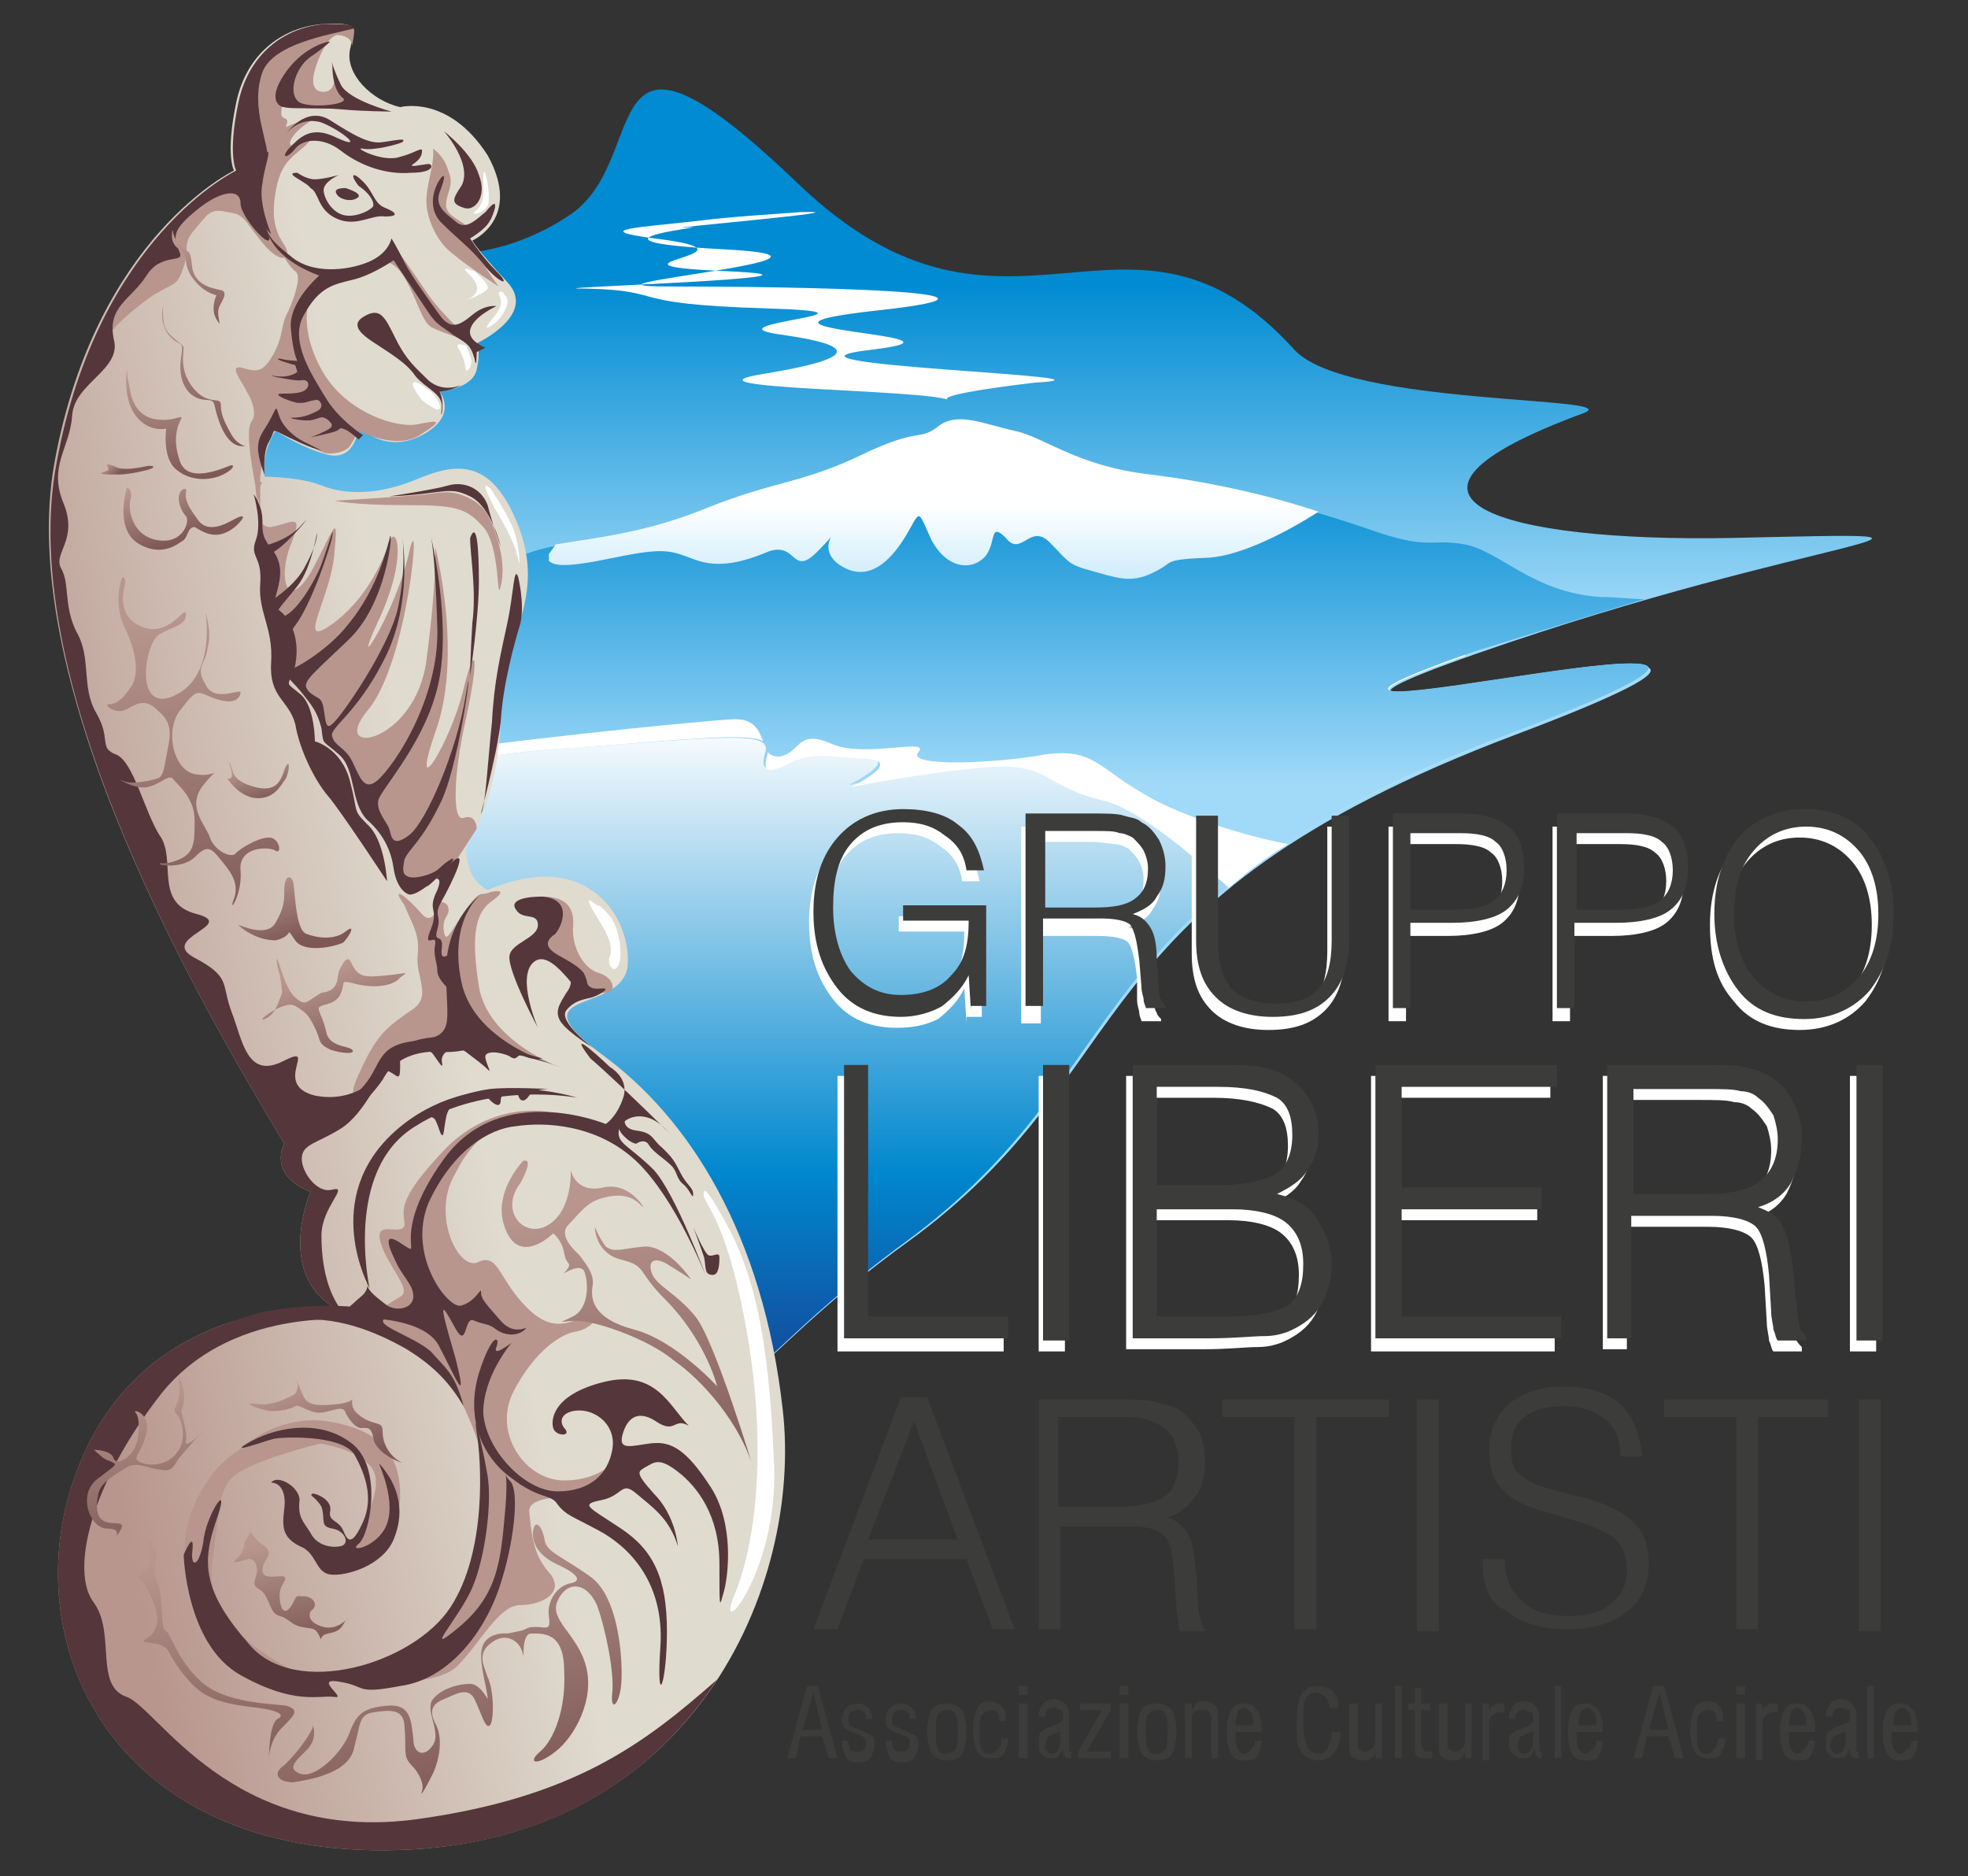 <?xml version="1.0" encoding="utf-8"?>
<!-- Generator: Adobe Illustrator 25.4.1, SVG Export Plug-In . SVG Version: 6.00 Build 0)  -->
<svg version="1.1" id="Livello_1" xmlns="http://www.w3.org/2000/svg" xmlns:xlink="http://www.w3.org/1999/xlink" x="0px" y="0px"
	 width="90px" height="85.8px" viewBox="0 0 90 85.8" style="enable-background:new 0 0 90 85.8;" xml:space="preserve">
<rect x="0" y="0" width="90" height="85.8" fill="#333333" stroke="none"/>
<style type="text/css">
	
		.st0{clip-path:url(#SVGID_00000074441825994783265110000014808771992637308294_);fill:url(#SVGID_00000074421412092860304600000008170044966463774897_);}
	
		.st1{clip-path:url(#SVGID_00000161630017615272281440000011521165721161073851_);fill:url(#SVGID_00000084502429696923970950000010327847282504462738_);}
	
		.st2{clip-path:url(#SVGID_00000056414463937301219870000016365823927715952056_);fill:url(#SVGID_00000074412023091512894370000009491858062508897189_);}
	.st3{fill-rule:evenodd;clip-rule:evenodd;fill:#FFFFFF;}
	
		.st4{clip-path:url(#SVGID_00000047018012117599359300000010033418498281005972_);fill:url(#SVGID_00000152952779105553810740000000481284416525481908_);}
	.st5{fill-rule:evenodd;clip-rule:evenodd;fill:#B8968E;}
	.st6{fill-rule:evenodd;clip-rule:evenodd;fill:#55363A;}
	
		.st7{clip-path:url(#SVGID_00000066493826353366512040000012727309993978482361_);fill:url(#SVGID_00000006671694821825920980000001778217044716894901_);}
	
		.st8{clip-path:url(#SVGID_00000134958321800888446150000010781722332836490171_);fill:url(#SVGID_00000181799941664028729470000006294140058070554752_);}
	
		.st9{clip-path:url(#SVGID_00000000218736147598232050000015389889672469389224_);fill:url(#SVGID_00000165207418793197983800000004202055574788084927_);}
	
		.st10{clip-path:url(#SVGID_00000115505655362486634110000018291078309668857785_);fill:url(#SVGID_00000020390881082701390340000012127088453397952914_);}
	
		.st11{clip-path:url(#SVGID_00000055698532344188486110000014323657939251722925_);fill:url(#SVGID_00000064331734488005449850000008820047802271580582_);}
	
		.st12{clip-path:url(#SVGID_00000011715429953234933520000012124226079050365075_);fill:url(#SVGID_00000122722012175047814270000004681890139471373189_);}
	
		.st13{clip-path:url(#SVGID_00000122706242337442695620000011436916065244294029_);fill:url(#SVGID_00000029004229535249356390000012414372652126517381_);}
	
		.st14{clip-path:url(#SVGID_00000017504802924081416700000008851477945396494746_);fill:url(#SVGID_00000039098331152340235180000011125586916814032797_);}
	
		.st15{clip-path:url(#SVGID_00000159462911745246335600000004848935460584078760_);fill:url(#SVGID_00000127004846775442666080000015748377139670345898_);}
	
		.st16{clip-path:url(#SVGID_00000030451055781796478850000012978122797959268009_);fill:url(#SVGID_00000004518769844323268810000003000012583694684590_);}
	
		.st17{clip-path:url(#SVGID_00000021092330203300583870000013437894648192485526_);fill:url(#SVGID_00000092437490028572270610000000101757590532770987_);}
	
		.st18{clip-path:url(#SVGID_00000156579288245171237650000007567250835328868798_);fill:url(#SVGID_00000024712343944812341640000010163361915462398903_);}
	
		.st19{clip-path:url(#SVGID_00000178172605029614026380000009653381578658957712_);fill:url(#SVGID_00000073715555662862883050000005697715413775562640_);}
	
		.st20{clip-path:url(#SVGID_00000170984382739281208340000001403081788397056144_);fill:url(#SVGID_00000079475546706748265650000001815462393726041507_);}
	
		.st21{clip-path:url(#SVGID_00000005972104698851982620000009711891013312460198_);fill:url(#SVGID_00000032628294017709732900000013822161631316183227_);}
	.st22{fill:#FFFFFF;}
	
		.st23{clip-path:url(#SVGID_00000176726531272200733930000002526411477718952094_);fill:url(#SVGID_00000029748089632299609030000016932975740519025848_);}
	.st24{fill:#3C3C3B;}
</style>
<g>
	<g>
		<defs>
			<path id="SVGID_1_" d="M18.1,9.7c-0.5,2.3,4.2,2.7,8,0.1s0.8-10.6,10.4-1.4S51.6,7.6,59.2,16c2.4,2.6,15.4,2.1,13.2,2.9
				c-10.6,3.9-3.7,5.9,6.8,5.7c13.4-0.3,4-0.2-11.7,5.3s22.2-4,1.8,3.7S52.4,48.9,41.5,56.8s-5.6,9.8-15-2.6s-1,4.6-7.5-6.7
				S9.7,35.3,9,26.2C8.3,17.1,18.1,9.7,18.1,9.7"/>
		</defs>
		<clipPath id="SVGID_00000060728704162413016040000016381232532197393822_">
			<use xlink:href="#SVGID_1_"  style="overflow:visible;"/>
		</clipPath>
		
			<linearGradient id="SVGID_00000079478017940767621100000001557557623827679113_" gradientUnits="userSpaceOnUse" x1="-535.771" y1="504.842" x2="-535.745" y2="504.842" gradientTransform="matrix(0 655.726 -795.652 0 401729.125 351327.594)">
			<stop  offset="0" style="stop-color:#008BD2"/>
			<stop  offset="1" style="stop-color:#A1DAF8"/>
		</linearGradient>
		
			<rect x="8.3" y="-0.8" style="clip-path:url(#SVGID_00000060728704162413016040000016381232532197393822_);fill:url(#SVGID_00000079478017940767621100000001557557623827679113_);" width="84.4" height="67.4"/>
	</g>
	<g>
		<defs>
			<path id="SVGID_00000054970676303007819750000011701932126108421306_" d="M67,30c-14.5,5.1,22.4-4.1,2.2,3.5
				c-20.4,7.7-16.9,15.3-27.8,23.3s-5.6,9.8-15-2.6s-1,4.6-7.5-6.7c-5.5-9.5-8.3-11.7-9.5-17.6H67z"/>
		</defs>
		<clipPath id="SVGID_00000129194919693893088240000004216682221230421938_">
			<use xlink:href="#SVGID_00000054970676303007819750000011701932126108421306_"  style="overflow:visible;"/>
		</clipPath>
		
			<linearGradient id="SVGID_00000016071924780104158250000004218824845272998029_" gradientUnits="userSpaceOnUse" x1="-535.945" y1="505.109" x2="-535.827" y2="505.109" gradientTransform="matrix(0 -254.927 585.798 0 -295842.312 -136563.969)">
			<stop  offset="0" style="stop-color:#164194"/>
			<stop  offset="0.33" style="stop-color:#0087CE"/>
			<stop  offset="1" style="stop-color:#FFFFFF"/>
		</linearGradient>
		
			<rect x="9.5" y="25.9" style="clip-path:url(#SVGID_00000129194919693893088240000004216682221230421938_);fill:url(#SVGID_00000016071924780104158250000004218824845272998029_);" width="79.9" height="40.7"/>
	</g>
	<g>
		<defs>
			<path id="SVGID_00000011733763865749169590000007183341774703504817_" d="M75.2,27.4c-2.3,0.7-4.9,1.5-7.8,2.4
				c-15.7,5.5,22.2-4,1.8,3.7c-6.2,2.3-10.2,4.7-13.1,7c-1.9-1.7-4.3-3.7-5.8-4c-2.8-0.7-2.4-1.8-5.5-1.5c-3.1,0.3-6,0.9-6,0.9
				s2.5-1.2,0.7-1.3c-1.8-0.1-2.2-0.3-3.3,0.1c-1,0.5-1.5,0.7-1.2-0.3c0.3-1-1.9-0.7-8.9-0.2c-7,0.5-6.9,1.5-9.7,0.9
				c-2.8-0.6-4.4-0.3-4.4-0.3l2.5-5.4c0,0,5.1-1.2,6.7-2.3c1.7-1.2,2.2-1.7,4-2.1c1.7-0.3,4.2-0.5,7.1-1.7c3-1.2,4.3-1.1,7-2.4
				c2.7-1.3,2.6-0.6,3.5-1.3c0.9-0.7,2.1-0.1,3.5,0.2c1.4,0.3,2.8,1.6,6.2,2c3.4,0.4,7.2,1.4,10.1,2.4c2.8,1,2.8,0.4,4.4,0.7
				c1.6,0.3,3.1,2.2,6.2,2.4C74,27.3,74.6,27.4,75.2,27.4"/>
		</defs>
		<clipPath id="SVGID_00000179645355579573334280000004216851363836305545_">
			<use xlink:href="#SVGID_00000011733763865749169590000007183341774703504817_"  style="overflow:visible;"/>
		</clipPath>
		
			<linearGradient id="SVGID_00000182501234000151802150000006634664026784556944_" gradientUnits="userSpaceOnUse" x1="-535.532" y1="504.815" x2="-535.445" y2="504.815" gradientTransform="matrix(1.641 168.681 -646.299 6.289 327191.438 87180.641)">
			<stop  offset="0" style="stop-color:#008BD2"/>
			<stop  offset="1" style="stop-color:#A1DAF8"/>
		</linearGradient>
		
			<polygon style="clip-path:url(#SVGID_00000179645355579573334280000004216851363836305545_);fill:url(#SVGID_00000182501234000151802150000006634664026784556944_);" points="
			11.9,18.8 12.1,41.3 89.9,40.6 89.6,18 		"/>
	</g>
	<path class="st3" d="M34.9,33.9c-0.7-0.4-3.3-0.1-8.7,0.3c-3.3,0.2-5,0.6-6.2,0.8l-1.4-0.4c3.3-0.6,13-1.6,14.8-1.7
		C34.5,32.8,34.7,33.4,34.9,33.9 M56.2,40.6c-1.9-1.7-4.3-3.7-5.8-4c-2.8-0.7-2.4-1.8-5.5-1.5c-3.1,0.3-6,0.9-6,0.9s2.5-1.2,0.7-1.3
		c-1.8-0.1-2.2-0.3-3.3,0.1c-1,0.5-1.5,0.7-1.2-0.3c0,0,0-0.1,0-0.1c0.1,0.1,0.3,0.2,0.5,0.2c1-0.1,0.8-1.3,2.4-0.6
		c1.5,0.7,4.6-0.3,4,0.4c-0.6,0.7,3.7,0.5,5.8,0.1c2.2-0.3,2.4,0.6,4.5,1.8c1.3,0.8,4,1.8,6.6,2.3C57.9,39.2,57,39.9,56.2,40.6z"/>
	<g>
		<defs>
			<path id="SVGID_00000013151804355349769120000005847960217608332427_" d="M18.3,4.9C17,4.6,15.8,3.4,16,2.3
				c0.2-1,0.5-1.3-1.2-1.2c-1.7,0.1-3.5,1.2-4,3.6c-0.5,2.4-0.1,3.1-0.1,3.1s-6.3,3-8.2,13.3C0.6,31.4,9.4,46.3,13,52.3
				c0,0-0.8,1.4,1.2,2.2c0,0-1.6,3.7,1.1,5.3c0,0-8.4-0.7-11.6,7C0.4,74.6,4.8,85,18.2,84.6c13.5-0.4,18.5-12.1,17.6-20.1
				c-0.9-8.1-4.3-13.4-8.3-16.3c-4-3,0.9-1.8,1.2-4c0.2-2.1-1.7-5.5-6.4-3.5c0,0-0.6-0.3-0.8-0.9c-0.2-0.6-0.2-1.1-0.2-1.1
				s1.5-2,1.6-5.9c0.1-3.8,2-5.2,0.9-8.5c-1.2-3.3-2.8-3.2-4.7-2.4c-1.9,0.8-3.4,0.7-4.4,0.3c-1-0.4-2.6-0.4-2.6-0.4s-0.2-1,0.5-2.1
				c0,0,1.2,0.8,2.4,1.1c1.3,0.3,1.4-1.3,1.4-1.3s1.2,1.3,2.9,0.4c1.7-0.9,0.8-2,0.8-2s1.5-0.1,1.7-1c0.2-0.9,0-1.2,0-1.2
				s2.8-1.3,1.4-2.8c-1.4-1.5-1.6-1.9-1.6-1.9s2.3-1,0.7-3.9C20.5,4.3,18.3,4.9,18.3,4.9"/>
		</defs>
		<clipPath id="SVGID_00000160893746029338380960000014008779306077299083_">
			<use xlink:href="#SVGID_00000013151804355349769120000005847960217608332427_"  style="overflow:visible;"/>
		</clipPath>
		
			<linearGradient id="SVGID_00000120543252149349850940000002726799623036981945_" gradientUnits="userSpaceOnUse" x1="-536.416" y1="504.888" x2="-536.374" y2="504.888" gradientTransform="matrix(-484.386 125.912 -171.314 -659.05 -173316.766 400329.781)">
			<stop  offset="0" style="stop-color:#E0DBCF"/>
			<stop  offset="1" style="stop-color:#B8968E"/>
		</linearGradient>
		
			<polygon style="clip-path:url(#SVGID_00000160893746029338380960000014008779306077299083_);fill:url(#SVGID_00000120543252149349850940000002726799623036981945_);" points="
			34.4,-7.8 -20,6.4 2.7,93.9 57.2,79.7 		"/>
	</g>
	<path class="st5" d="M24.8,41c1.2,0,1.5,0.6,1.4,1.5c0,0.9,0.5,1.8,1.2,2c0.7,0.2,0.9,1,0.1,0.9c-0.8-0.1-1.4-1-2.1-1.4
		c-0.6-0.4-1-0.7-0.6-1.4C25.2,41.8,24.8,41,24.8,41"/>
	<path class="st5" d="M16.1,2.1c0-0.3-0.3-0.5-0.7-0.5c-0.4,0.1-0.8,0.9-1,1.6c-0.2,0.7,0,1,0.4,1c0.4,0,0.5-0.4,0.5-0.6
		c0-0.2,0.3,0.5,0.4,0.8c0.2,0.3,0.6,0.4,0.1,0.5c-0.5,0.1-1.8,0.1-2.2,0c-0.5-0.1-0.7-0.6-0.6-1c0.1-0.4,0.6-0.9,0.7-1.1
		c0.1-0.1-0.9,1-0.8,1.5c0.1,0.5-0.2,1,0.1,1.1c0.3,0.1,0,0.4,0.1,0.4c0.2-0.1,0.7-0.3,1-0.3C14.5,5.4,14,5.6,13.6,6
		c-0.4,0.4-0.5,0.8,0,0.6c0.5-0.2,0.8-0.3,0.2,0.2c-0.6,0.5-1,0.8-1.2,2c-0.2,1.2,0,1.8,0.4,2.4c0.4,0.6-0.1,1-1-0.1
		c-0.9-1.1-0.8-1.3-1.6-1.4c-0.8-0.2-0.9,0.1-1.5,0.8c-0.6,0.7-0.2,0.8-0.5,1.7c-0.3,0.9-0.4,0.7-1.4,1.3c-1,0.7-2,1.6-2,1.9
		c0,0.3-0.2-1.4,1.2-2.9c1.3-1.4,1.8-2.6,2.5-3.1C9.3,9.1,11.3,8,11.3,8s-0.4-2.9,0-4.1c0.4-1.1,0.9-1.7,1.6-2
		c0.7-0.3,2-0.4,2.5-0.6c0.5-0.1,0.8-0.1,0.8,0.1C16.2,1.6,16.1,2.1,16.1,2.1"/>
	<path class="st5" d="M25.6,51c0-0.1-2.8-0.9-5.2,1.5C18,55,18.5,55.4,18.5,56c-0.1,0.6-1.4-0.3-1.1,0.8c0.3,1.1,1.5,2.2,0.9,2.5
		c-0.5,0.3-1.8,1.1-1.8,1.1s3.5,1.6,4.6,3.7c1,2.1,1.3,3.3,0.9,5.7c-0.4,2.3-1.8,5.8-4.2,6.5c-2.4,0.6,2,1,3.1-0.1
		c1.1-1.1,1.9-2.8,2.9-2.8s2.1-0.6,1.3-1.5c-0.8-0.9-0.8-2-0.9-2.8c0-0.8,2.2-0.6,2.9-0.8c0.7-0.2,1.2-1.7,1.2-1.7s-0.7,1.1-2.5,1.1
		c-1.8,0-3.3-2.2-2.3-4.1c1-1.9,2.2-2.6,2.8-2.7c0.7-0.1,1.3-0.8,0.6-0.7c-0.7,0.1-1.5,0.9-2.8-0.4c-1.3-1.3-1.3-2.5-2.2-2.1
		c-0.9,0.5-2.2-2.1-1.1-4C21.8,51.7,23.1,51,25.6,51"/>
	<path class="st5" d="M10.6,66.8c-0.2-0.2,1.9-2.2,4.4-1.8c2.5,0.4,3.3,1.6,3.3,3.4c0,1.7-1.7,3.4-2.2,3c-0.5-0.4,1.9-3.3,0.8-4.4
		c-1.1-1.1-3.6-1.3-4.6-0.8C11.1,66.6,10.6,66.8,10.6,66.8"/>
	<path class="st5" d="M18.5,41.4c0.4,1,0.7,1.3,0.6,2.3c-0.1,1,0.7,1.9-0.3,2.5c-1,0.7-1.4,1-2,2.1c-0.6,1.2-1.1,2.3,0,1.4
		c1.1-0.9,0.7-1.4,1.9-1.6c1.2-0.2,1.7-0.5,2.7-0.5c1,0,1.1,0.1,2,0.4c0.8,0.3,2.2,0.8,2.2,0.8s-3.3-1.2-3.7-3.7
		c-0.4-2.5-0.1-3.4,0.6-3.9c0.7-0.5,0.3-0.5-0.1-0.4c-0.4,0.2-0.4-0.2-1.1,0.8c-0.7,1-0.9,1.6-1,1c-0.1-0.7,0.3-0.7,0.2-1.1
		c-0.1-0.4-0.6-0.1-0.4-0.6c0.2-0.5-0.1,1.7-0.8,0.9C18.6,41,17.8,40.4,18.5,41.4"/>
	<path class="st6" d="M16.2,1.3c-0.1-0.2-0.5-0.2-1.3-0.2c-1.7,0.1-3.5,1.2-4,3.6c-0.5,2.4-0.1,3.1-0.1,3.1s-6.3,3-8.2,13.3
		C0.6,31.4,9.4,46.3,13,52.3c0,0-0.8,1.4,1.2,2.2c0,0-1.6,3.7,1.1,5.3c0,0-8.4-0.7-11.6,7C0.4,74.6,4.8,85,18.2,84.6
		c7.1-0.2,11.8-3.5,14.6-7.8c-3.3,2.9-6.5,5.4-13.8,6.4c-8.4,1.1-11.8-5.1-13.2-5.6c-1.5-0.5-0.5-2.9-1.5-4.3
		c-1.1-1.4-0.2-5.4,3.1-9.6c3.4-4.2,9.4-3.3,9.4-3.3s-0.7,0.2-1.2-0.5c-0.6-0.8-0.9-2-0.9-3.4c0-1.3,1.3-2.3,0.5-2.1
		c-0.7,0.2-1.4-0.8-1.4-1.4c0-0.7,0.7-0.7,1.8-1.4c1.1-0.7,1.9-2.6,1.9-2.6s-1.1,1.5-3.1,1.1c-2-0.5,0.2-2.4-1.4-1.6
		c-1.7,0.9-1.9-0.9-2.4-2.2c-0.5-1.3,0-1.6-1.7-2.5c-1.7-0.9,2-1.5,0.1-2c-2-0.5-0.9-2.5-1.7-3.6c-0.7-1.1-1.2-3.4-2-3.7
		c-0.8-0.3-0.2-0.7-0.9-1.9c-0.7-1.2-0.2-2.5-0.9-3.7c-0.6-1.2-0.3-2.2-0.7-2.9c-0.4-0.7,0.8-1.3,0.1-3c-0.7-1.7,0.3-2.5,0.4-4
		c0.1-1.5,2.3-2.1,1.9-3.5C4.9,14,6,13.7,6.7,12.6c0.7-1.1,1.8-0.5,1.5-1.1C7.9,10.8,7.9,10.5,9,9.6c1.1-0.9,2-1,2-0.3
		c0,0.7,1.8,2.6,1.2,1.2c-0.6-1.4-0.1-2.6,0-3.2c0.2-0.6-0.8-2.3-0.2-4C12.5,2,15,1.6,16.2,1.3"/>
	<path class="st5" d="M15.2,65.9c-0.7-0.1-3.5-0.9-5.4,1.4c-1.9,2.4-1.7,5-0.1,6.9c1.5,1.9,4.2,2.6,4.5,2.6c0.3,0-5-1.8-4.5-5.3
		c0.5-3.5,0.2-3.8,2.1-4.6C13.6,66.2,15.2,65.9,15.2,65.9"/>
	<path class="st6" d="M24.8,41c-0.9,0-1.5,0.2-1.2,0.6c0.3,0.5,1,0.1,1,0.7c0,0.6-1.2,0.8-1.3,1.4c-0.1,0.7,1.3,3.3,1.3,3.3
		s-1-2.3-0.2-3c0.8-0.7,2,1.5,2.3,1.5c0.3,0,0.2-0.6,0-1c-0.3-0.4-1-0.7-1.3-0.9c-0.3-0.2-0.6-0.5,0-0.9
		C25.8,42.2,26.1,41.1,24.8,41"/>
	<path class="st5" d="M12,22.1c-0.2,0-0.5,2.1,0.4,2c1-0.2,1.5-0.7,0.9,0.8c-0.6,1.5-0.2,3.1,0.9,1.3c1-1.8,1.3-3,1.1-1
		c-0.1,2-1.8,4.5-0.2,3.4c1.6-1.1,2.4-2.9,2.7-3.8c0.3-0.9,0.9,0.6-0.5,3.6c-1.4,3,0.8-0.4,1.4-3.1c0.6-2.7,0,5-1.9,7.2
		C15,34.7,19,34,19.5,30.2c0.5-3.8,0.4-5.2,0.4-5.2s1.3,5,0,8.5c-1.2,3.5,0.7,0.5,1.3-2c0.6-2.4,0.7-1.3,0.1,1.4
		c-0.6,2.7-0.6,4.7-0.1,4.5c0.6-0.2,0.6,0.5,0.6,0.5l-1.1,1.7l-1.4,1c0,0-1-0.5-0.9-0.6c0.1-0.2-0.9-2.3-0.9-2.3l-1.5-2.9l-0.6-0.7
		l-0.4-0.6l-0.4-1.3l-0.8-0.8l-0.5-0.8l-0.8-2.1c0,0-0.5-1.6-0.4-1.6c0.1,0,0.1-1.5,0.1-1.5s-0.4-0.6-0.3-1.1
		c0.1-0.5-0.3-1.9-0.2-2.2C11.8,21.9,12,22.1,12,22.1"/>
	<path class="st6" d="M25.7,48.8c0,0-4-1-4.6-3.9c-0.6-2.9,0.9-4,0.9-4s-1.6,1.1-1.6,3.5s0.5,3-1.4,3.2c-1.9,0.2-1.5,1.2-2.5,2.2
		c-1,1-1.6,1.7-2.2,1.9c-0.6,0.2-1.3,0.7-1.3,0.7s1.3-0.5,2-0.7c0.7-0.2,2.3-1.9,2.6-2.5c0.3-0.5,1.1-1.2,2.6-1.1
		C21.7,48.2,21.2,47.4,25.7,48.8"/>
	<path class="st6" d="M27.9,48.8c0,0,0.9,0.5,0.6,1.4c-0.3,0.9-0.8,1.2-0.8,1.2s-4.8-2-7.4,1.6c-2.6,3.6-0.8,4.6-1.9,3.9
		c-1-0.7-0.6,0.2-0.2,1c0.4,0.7,0.7,0.9,0.7,1.4c0,0.5-0.7,0.7-1.2,0.4c-0.5-0.4-0.8-0.6-0.9-0.9c-0.1-0.3,0.2,0.1-0.3,0.5
		c-0.5,0.4-0.7,0.8-1.4,0.7c-0.6-0.2,1.3,0.3,1.9,0.3c0.6,0,2.6,0.2,3.1,1.3c0.6,1.1,1.4,3.1,0.7,0.4c-0.8-2.7-0.6-2.4,0-1.3
		c0.6,1.1,0.4-0.6,0.9-0.3c0.5,0.2,0.6,0.1,1,0.4c0.4,0.3,1,0.3,1.3,0c0.3-0.3-0.4,0.4-1.1-0.4c-0.7-0.8-0.9-1-0.9-1.3
		c0-0.3-0.2,0.4-0.9,0.6c-0.6,0.2-2.5-2.3-1.5-4.7c1.1-2.4,2.8-3.4,4-3.5c1.3-0.2,3.7-0.1,5.5,1.6c1.8,1.7,3.2,5.3,3.2,5.3
		s-1.4-3.8-2.4-4.9c-1.1-1.1-1.7-1.2-1.6-1.8c0.1-0.6,1.2-1.1,2.2,0c1,1-2.1-2.1-3.5-3.3C25.7,46.7,27.9,48.8,27.9,48.8"/>
	<path class="st5" d="M12.8,11.4c0,0,0.4,0.8,0.7,1c0.3,0.2,0,1.1-0.3,1.8c-0.4,0.7-0.2,1.1-0.7,2c-0.5,0.9-0.8,0.8-1.5,0.6
		c-0.7-0.1,0.5,1.1,0.6,1.9c0.1,0.8-0.3,0.2-0.2,1.6c0.1,1.3,0.5,2.9,0.5,2.9s0-0.6,0-1.4c0.1-0.8,0.2-1.6,0.6-2.1
		c0.7-0.8-0.5-0.4,0.4,0c0.8,0.5,1.7,0.9,1.9,1c0.3,0.1,1,0,1.2-0.3c0.2-0.3,0.4-0.7,0.4-0.7s1.7,0.9,2.8,0.2
		c1.1-0.7,0.9-0.7-0.1-0.5c-0.9,0.2-3.3-0.5-4.4-2.5c-1.1-2-0.7-3.7,0.1-4c0.8-0.3,2.5-0.9,2.5-0.9s0.6-0.3,1.2,0.7
		c0.6,1,0.8,2.1,1.3,2.3c0.4,0.2,1.9,0.7,1.9,0.7s-1.3-1.1-2.1-2.2c-0.8-1.2-1.6-2.3-1.6-2.3s-0.9,1.2-2.5,1.2
		C13.9,12.5,12.8,11.4,12.8,11.4"/>
	<path class="st6" d="M26.4,50.2c0,0-4.8-1.6-8.3,1.5c-3.5,3.1-1.2,7.2-1.2,7.2s-1.2-5.4,2.1-7.4C22.3,49.4,26.4,50.2,26.4,50.2"/>
	<g>
		<defs>
			<path id="SVGID_00000092424409915085552010000012383117609878427789_" d="M23.9,53.1c-0.5,0.6-1.4,1.9-0.7,3.3
				c0.7,1.4,2.1,0,2.1,0s0.4,0.3,0.5,0.9c0.1,0.6,0.4,0.4,0.1,0.8c-0.4,0.4,0.5-0.4,0.8,0c0.2,0.4,0.3,1.7-0.5,2.1
				c-0.8,0.4-0.6,0.2,0.2,0.2c0.8,0,3.2,0.8,4.4,1.8c1.3,0.9,3.1,2.9,3.7,5.1c0,0-1.8-6-2.7-7.1c-0.9-1.1-1.8-1.4-2-2
				c-0.2-0.6,0.2-0.7,0.7-0.4c0.5,0.3,1.1,0.7,1.1,0.7s-1-1.5-2.1-1.5c-1.1,0.1-1.4,0.3-1.8,0c-0.3-0.4-0.5-0.9-0.5-0.9
				s0,1.2,1.2,1.5c1.2,0.3,0.7,0.5,2,1.8c1.3,1.3,2.1,2.9,2.4,4c0,0-1.9-2.1-3.8-2.6c-1.9-0.5-2-1.4-1.9-2c0.1-0.6-0.4-1.1-0.6-1.4
				c-0.2-0.2-1-0.9-0.5-1.4c0.5-0.5,0.8-1,1.5-1.2c0.7-0.2,1.3-0.2,1.8,0.3c0.4,0.5-0.4-1.1-1.7-0.8c-1.3,0.3-1.5-0.8-1.5-0.8
				s0.1,1.8-1,2.5c-1.1,0.7-2.3-0.6-1.3-1.9C24.5,52.8,23.9,53.1,23.9,53.1"/>
		</defs>
		<clipPath id="SVGID_00000044164276454225747300000006770141413567571116_">
			<use xlink:href="#SVGID_00000092424409915085552010000012383117609878427789_"  style="overflow:visible;"/>
		</clipPath>
		
			<linearGradient id="SVGID_00000109737381023740457070000015275519678286764199_" gradientUnits="userSpaceOnUse" x1="-536.719" y1="504.043" x2="-536.621" y2="504.043" gradientTransform="matrix(21.935 141.602 -143.279 22.195 84019.586 64867.844)">
			<stop  offset="0" style="stop-color:#B8968E"/>
			<stop  offset="1" style="stop-color:#7E5856"/>
		</linearGradient>
		
			<polygon style="clip-path:url(#SVGID_00000044164276454225747300000006770141413567571116_);fill:url(#SVGID_00000109737381023740457070000015275519678286764199_);" points="
			20.3,53.1 22.7,69.1 36.6,67 34.1,51 		"/>
	</g>
	<path class="st6" d="M31.5,65.2c-0.9-0.9-1.5-2.6-3.9-2c-2.4,0.6-2.4,1.8-2.3,2.1c0.1,0.4,0.9,0.4,0.5,0c-0.3-0.4,0-0.8,0.7-0.8
		c0.8,0,1.7,0.7,1.5,1.8c-0.2,1.1-1,1.9-2.5,1.9c-1.5,0-3.3-1.9-3.4-3.6c0-1.7,1.3-3.2,1.3-3.2s-0.9,0.7-0.7,0.2
		c0.2-0.5-0.2-0.7-0.8,1.2c-0.6,2,0.1,3.8,1.5,4.8c1.3,1,1.8,0.7,2.1,1.2c0.4,0.5,0.6,0.5,1.9,1.2c1.3,0.7,3,2.3,2.8,5.3
		c-0.2,3,0.3,1.7,0.3-0.7c0-2.4-0.6-3.7-2.1-4.7c-1.5-1-1.9-1.1-0.9-1.3c1-0.2,0.9-0.9,1.6-0.3c0.7,0.6,1.5,1.1,1.9,2.4
		c0,0-0.1-1.4-1.1-2.4c-0.9-1-0.7-1-0.4-1.2c0.4-0.2,0.6-0.5,1.5,0.2c0.9,0.7,1.9,2,1.9,4.2c0,2.2,0,2,0.2,1.3
		c0.2-0.7,0.5-3.1-0.6-4.8c-1.1-1.7-1.8-2.1-2.7-2c-0.9,0.1-1.6,0.4-1.3-0.5c0.3-0.9,0.9-0.9,1.5-0.5C30.9,65.6,30.8,64.8,31.5,65.2
		"/>
	<path class="st5" d="M19.8,6.8c0.1,0.6-0.3,1.6-0.3,2.4c0,0.8,0.5,1.9,1.2,2.4c0.7,0.6,2.1,1.5,2.1,1.5s-1.6-2.2-1.4-2.5
		c0.2-0.4-1-0.6-1-1.2c0-0.6,0.4-0.9,0.1-1.6C20.3,7.1,19.8,6.8,19.8,6.8"/>
	<path class="st6" d="M12.4,67.8c0.4,0,0.7,0.4,0.6,1.2c-0.1,0.8-0.1,1.3,0.7,1.7c0.8,0.3,0.7,1.2,1.4,1.3c0.7,0.1,2.4-0.4,2.9-1.6
		c0.5-1.2,0.2-2.1-0.1-2.7c-0.3-0.5-0.7-1-0.5-0.6c0.2,0.5,0.7,1.9,0.2,2.8c-0.5,0.9-1.7,1.1-1.2,0.7c0.5-0.4,1.1-3.3-0.2-4.5
		c-1.4-1.2-3.4-0.9-4.7-0.2c-1.3,0.7,0.6,0,1-0.1c0.4-0.1,3.1-0.2,3.7,0.7c0.5,0.9,0.9,2,0.4,3.1c-0.5,1.1-0.7,0.9-0.9,0.4
		c-0.2-0.5-0.7-0.4-0.6-0.9c0.1-0.5-0.6-0.8-0.8-0.8c-0.2,0.1,0.1,0.1,0.4,0.6c0.2,0.6-0.1,0.9,0.5,1c0.6,0.1,0.8,0.7,0.4,0.8
		c-0.4,0.1-1.1,0-1.4-0.6c-0.3-0.5-0.6-0.7-0.5-1.5C13.7,68,12.7,67.4,12.4,67.8"/>
	<path class="st6" d="M8.4,71.1c0,0,0.1,4.1,2.6,5.5c2.5,1.4,3.6,0.9,4.3,1c0.6,0.1-1-0.9,0.2-0.7c1.3,0.2,0.7,0.6,2.8,0.2
		c2.2-0.3,3.8-2.4,4.5-4.4c0.7-2,1-4.6,0.5-5c-0.4-0.4,0-0.8-0.2,1.4c-0.2,2.2-0.3,3.8-2.1,5.3c-1.8,1.5,0-0.4,0.6-1.8
		c0.6-1.4,0.9-3.9,0.7-5.1c-0.2-1.2-0.7-3.3-0.5-2c0.2,1.2,0.5,5.4-1.2,8c-1.7,2.6-7.1,4.2-9.2,1.7c-2.1-2.4-2.2-3.7-1.5-5.7
		c0.7-2-0.5-0.2-0.6,1c-0.2,1.2-0.6,1.2-0.5,0.4C8.9,69.9,8.4,71.1,8.4,71.1"/>
	<g>
		<defs>
			<path id="SVGID_00000067941202784424404070000001238876097583397799_" d="M18.4,66.9c-0.6-0.3-0.9-0.9-0.9-1.4
				c0-0.5-0.2-0.3-0.8-0.6c-0.5-0.3-0.6-0.5-0.6-0.8c0-0.3,0.2,0-0.6,0.1c-0.8,0.1-1.4,0.1-1.6-0.3c-0.2-0.4-0.4-1-0.4-1
				s0.3,0.7-0.1,0.9c-0.4,0.2-1,0.5-1.7,0.4c-0.7-0.1,0,0.2,0.5,0.3s1.2-0.1,1.3-0.2c0.2-0.1,0.6,0.3,1.1,0.3c0.5,0,1.1-0.4,1.2,0
				c0.2,0.4,0.5,0.7,0.7,0.7c0.3,0,0.5-0.1,0.6,0.6C17.4,66.6,18.4,66.9,18.4,66.9"/>
		</defs>
		<clipPath id="SVGID_00000150082733199302792670000001080426703623625106_">
			<use xlink:href="#SVGID_00000067941202784424404070000001238876097583397799_"  style="overflow:visible;"/>
		</clipPath>
		
			<linearGradient id="SVGID_00000013175760063374227230000000402535035860472980_" gradientUnits="userSpaceOnUse" x1="-537.207" y1="502.277" x2="-537.134" y2="502.277" gradientTransform="matrix(18.613 54.813 -80.115 27.204 50252.641 15845.009)">
			<stop  offset="0" style="stop-color:#B8968E"/>
			<stop  offset="1" style="stop-color:#7E5856"/>
		</linearGradient>
		
			<polygon style="clip-path:url(#SVGID_00000150082733199302792670000001080426703623625106_);fill:url(#SVGID_00000013175760063374227230000000402535035860472980_);" points="
			9.8,63.4 11.8,69.2 19.6,66.5 17.7,60.7 		"/>
	</g>
	<g>
		<defs>
			<path id="SVGID_00000031201906021661669750000016185181459377376447_" d="M6.9,70.1c0,0-0.1,0.5-0.1,0.9c0,0.4,0.2,0.5-0.3,0.9
				c-0.4,0.4-0.1,0.1,0.2,0.7c0.3,0.6,0.5,1,0.5,1.5c-0.1,0.6-0.3,0.7-0.6,0.9c-0.2,0.2,0.8,0,1.1,0.5c0.3,0.6,1,1.6,1.7,2
				c0.7,0.4,1.6,0.5,2.4,0.6c0.8,0.1,1.3,0.3,0.9,0.5c-0.4,0.2-0.4,1.8-0.4,1.8s0-0.8,0.6-1.4c0.6-0.6,0.8-0.8,0.2-1
				c-0.7-0.1-2.8-0.1-3.9-1.1s-1.4-2.2-1.6-2.3c-0.3-0.1-0.1-1.5-0.4-2.2c-0.3-0.7,0.1-1.1-0.1-1.6C6.8,70.5,6.9,70.1,6.9,70.1"/>
		</defs>
		<clipPath id="SVGID_00000164489276235375375820000001296392743231004057_">
			<use xlink:href="#SVGID_00000031201906021661669750000016185181459377376447_"  style="overflow:visible;"/>
		</clipPath>
		
			<linearGradient id="SVGID_00000103959607279558771570000012316143850704036488_" gradientUnits="userSpaceOnUse" x1="-537.772" y1="502.196" x2="-537.668" y2="502.196" gradientTransform="matrix(13.143 100.669 -89.367 11.668 51957.133 48348.52)">
			<stop  offset="0" style="stop-color:#B8968E"/>
			<stop  offset="1" style="stop-color:#7E5856"/>
		</linearGradient>
		
			<polygon style="clip-path:url(#SVGID_00000164489276235375375820000001296392743231004057_);fill:url(#SVGID_00000103959607279558771570000012316143850704036488_);" points="
			4.8,70.3 6.3,81.5 15.1,80.4 13.6,69.1 		"/>
	</g>
	<g>
		<defs>
			<path id="SVGID_00000076582233391751891130000015849898511692152470_" d="M14.3,79c-0.2,0.5-1,1.5-1.4,1.8
				c-0.4,0.3-0.2,0.7,0.5,0.7c0.7-0.1,2.6-0.4,2.8-1.6c0.3-1.1,0.2-1.5,0.9-1.6c0.7-0.1,1.4-0.2,1.4,0.7c0.1,0.9-0.1,1.3,0.3,1.7
				c0.4,0.4,0.6,0.9,0.5,1.2c-0.1,0.3,0.1,0,0.5-0.8c0.4-0.9,0.4-1.8,0.1-2.3c-0.3-0.6-0.1-0.9,0.4-1.1c0.5-0.2,1.1-0.6,1.4,0
				c0.3,0.6,0.5,1.4,0.7,1.2c0.2-0.2,0.2-1.6-0.1-2.2c-0.2-0.6-0.5-1.1,0.2-1.6c0.7-0.5,1.3,0,1.4,0.5c0.1,0.5-0.1-0.9,0.4-0.9
				c0.5,0,1.5-0.1,1.5,1.7c0.1,1.8-0.5,3.2-1.1,3.7c-0.6,0.5-0.2,0.7,0.7,0c0.9-0.7,1.8-2.4,1.4-3.9c-0.4-1.5-1.7-2.1-1.3-3
				c0.4-0.9,1.3-0.9,1.8,0.2c0.4,1.1,0.8,3.1,0.7,4c-0.1,0.9,0.3,0.6,0.4-0.3c0.1-0.8,0-4-1.4-5c-1.4-1-2-1.1-2.1-1.7
				c-0.1-0.6-0.4-0.9-0.5-0.5c-0.1,0.4,0,1.1,1,1.6c1.1,0.5,1.2,0.8,0.7,0.9c-0.6,0.1-1.1,0.8-1,1.5c0.1,0.7-0.1,0.5-0.6,0.5
				c-0.5,0-0.3,0.1-0.8,0.2c-0.5,0.1-0.5,0.1-0.5,0.1s-0.8-0.1-1.1,0.5c-0.3,0.6,0.2,2,0.2,2.5C22.4,77.9,22,77,21.5,77
				c-0.5,0-1.3,0.2-1.7,0.7c-0.4,0.5,0.4,1.5,0,2.1c-0.4,0.6-0.9,0.4-0.9-0.3c-0.1-0.8-0.1-1.6-1.2-1.5c-1.1,0.1-1.4,0.4-1.7,1.2
				c-0.3,0.9-1.6,2.2-2.3,1.9c-0.8-0.3,0.3-0.9,0.5-1.3C14.5,79.4,14.3,78.7,14.3,79"/>
		</defs>
		<clipPath id="SVGID_00000180354009324669923120000000092706275853828016_">
			<use xlink:href="#SVGID_00000076582233391751891130000015849898511692152470_"  style="overflow:visible;"/>
		</clipPath>
		
			<linearGradient id="SVGID_00000112597481095683730040000009623762990080391296_" gradientUnits="userSpaceOnUse" x1="-537.133" y1="503.854" x2="-537.049" y2="503.854" gradientTransform="matrix(35.766 143.839 -192.37 47.834 116157 53229.602)">
			<stop  offset="0" style="stop-color:#B8968E"/>
			<stop  offset="1" style="stop-color:#7E5856"/>
		</linearGradient>
		
			<polygon style="clip-path:url(#SVGID_00000180354009324669923120000000092706275853828016_);fill:url(#SVGID_00000112597481095683730040000009623762990080391296_);" points="
			9.5,70.2 13.4,86 31.7,81.4 27.8,65.6 		"/>
	</g>
	<path class="st6" d="M11.6,22.6c0,0,0.4,1.3,0.1,2.1c-0.3,0.8,0.3,0.7,0.2,2c-0.1,1.3,0.6,2,0.5,3.6c-0.1,1.6,0.8,1.7,1.1,2.8
		c0.2,1.2,0.9,2.6,1.5,3.3c0.6,0.7,2.7,3.9,2.7,3.9s-0.1-1.9-0.9-2.6c-0.7-0.7-0.4-0.5-0.8-2c-0.4-1.5-1.6-1.8-1.6-1.8
		s0-1.5-0.6-2.1c-0.7-0.6-0.7-0.4-0.4-1c0.2-0.6,0.3-1.6-0.2-2.4c-0.5-0.8-0.8-0.4-0.6-1.1c0.2-0.7,0.4-1.4-0.1-2.1
		C12,24.6,12,24.4,12,23.8C12,23.1,11.6,22.6,11.6,22.6"/>
	<path class="st6" d="M11.9,25c0,0,1.2-0.2,1.9-1c0.7-0.8-0.7,1-1.4,1.3c-0.7,0.3-0.2,2.3-0.2,2.3c0,0,1.2-0.7,1.7-1.6
		c0.5-0.9,0.6-1.4,0.6-1.6c0-0.2-0.2,1.5-0.9,2.4c-0.7,0.9-1.3,1.4-0.7,1.4c0.6-0.1,1.5-1.6,1.8-2.4c0.3-0.8,0.6-1.9,0.5-1.3
		c-0.1,0.6-1,3.2-1.7,4.1c-2.8,3.9,1.1,1.6,2.3,0.1c1.2-1.4,1.7-2.9,2-4c0.2-1.1,0.1,2.6-1.8,4.5c-2,1.9-2.2,2-1.9,2.4
		c0.4,0.4,0.6,0.2,0.7,0.8c0.1,0.6,0.1,1,0.4,0.7c0.4-0.3,2.6-3.5,3-5.3c0.4-1.9,0.2-3.2,0.2-3.2s0.5,2.9-0.8,5.5
		c-1.3,2.6-2.6,3.2-2.4,3.6c0.1,0.4,0.6,0.5,0.9,1.1c0.3,0.6,0.5,1.3,1,1c0.6-0.3,3-3.6,2.9-7.1c-0.1-3.5-0.3-4.2-0.3-4.2
		s0.9,3.7,0.4,6.5c-0.5,2.8-2.7,5.1-2.8,5.6c-0.1,0.5,0.4,1,0.5,1.3c0.1,0.3,0.1,0.9,0.9,0.3c0.8-0.6,2.2-3.9,2.6-6.4
		c0.4-2.5-0.2,2.8-1.1,4.8c-0.9,1.9-1.5,2.2-1.7,2.7c-0.1,0.5-0.1,0.7,0.2,0.8c0.3,0.1,1.1-0.1,1.4-0.4c0.3-0.3,0.9-0.7,0.5-0.2
		c-0.4,0.5-1.5,1.5-1.9,1.4c-0.3-0.1-0.6-0.5-0.7-1.2c-0.1-0.7-0.4-1.5-1.2-2.2c-0.8-0.8-0.5-2.3-1.3-3c-0.8-0.7-0.7-0.4-0.8-1.2
		c-0.2-0.8-0.5-1.1-0.8-1.5c-0.3-0.4-1.1-1.2-1.1-1.2L11.9,25z"/>
	<path class="st6" d="M15.1,1.9c-0.2,0-1.3,0.3-2.1,1.5c-0.8,1.2-0.2,1.5,0,1.5c0.3,0.1,1.5,0,2.6,0.1c1.1,0.1,2.3,0.1,2.3,0.1
		s-1.9-0.5-2.3-1.2c-0.4-0.8-0.5-1.4-0.4-0.9c0,0.5,0.1,1.2,0.5,1.5C16,4.8,13.9,5,13.6,4.6c-0.4-0.4-0.1-1.5,0.6-2
		C14.8,2.2,15.1,1.9,15.1,1.9"/>
	<path class="st6" d="M20.3,6c0.6,0.7,1.2,1.8,0.8,2.5c-0.4,0.6-0.5,0.8,0.1,1c0.5,0.2,1.1-0.5,0.7-1.5C21.6,7,20.3,6,20.3,6"/>
	<path class="st6" d="M22.2,9.7c-0.4,0.3-0.9,0.9-1.4,0.4c-0.5-0.4-0.9-0.7-0.7-1.3c0.2-0.5,0.3-0.9,0.1-0.7c-0.2,0.2-0.8,1.3,0,2.1
		c0.8,0.8,1.4,1.2,2,2c0.7,0.8,1.2,0.9,0.5,0.2c-0.7-0.7-1.2-1.5-1.2-1.5s0.7-0.4,0.9-0.8C22.5,10,23,8.7,22.2,9.7"/>
	<path class="st6" d="M13.1,6.1c0,0,0.9-1.3,2-0.6c1.1,0.7,1.8,1.1,2.4,1c0.7-0.1,1.1-0.2,0.9,0c-0.2,0.1-1.3,0.4-1.8,0.3
		c-0.5-0.1,0.8,0.6,1.6,0.4c0.8-0.2,1.1-0.5,1.1-0.3c0,0.2-0.1,0.4-0.4,0.6c-0.3,0.2,0.5,0,0.7,0c0.2,0,0.3,0.4-0.8,0.4
		c-1.1,0.1-2.3-0.3-3.2-1c-0.9-0.7-1.8-0.5-2.1-0.1c-0.3,0.4-0.7,0.5-0.3,0c0.5-0.5,1-1.1,2.2-0.5c1.3,0.6,0.3-0.3-0.7-0.7
		C13.7,5.3,13.1,6.1,13.1,6.1"/>
	<path class="st6" d="M17.9,10.9c0,0-0.1,0.7-1.1,1.1c-1,0.4-2.5,0.5-3.4-0.2c-0.9-0.7-1-0.9-1.1-1.1c-0.1-0.2,0.1,1.1,2.3,1.9
		c0,0-1.4,1.2-1.3,2.4c0.1,1.2,0.3,1.5,0.3,1.5s-0.4,0-0.8-0.1c-0.4,0,0.7,0.3,0.7,0.3l0.1,0.3c0,0-0.3,0.3-1,0.2
		c-0.7-0.1,0.7,0.2,1.1,0.2c0.4-0.1,0.5,0.2,0.3,0.4c-0.2,0.2-0.7,0.2-1.1,0.2c-0.5,0,0.2,0.3,0.6,0.4c0.4,0.1,0.7-0.1,0.9-0.1
		c0.2-0.1,0.5,0.3,0.1,0.5c-0.4,0.2-0.7,0.3-1.1,0.3c-0.4,0,0.6,0.2,0.9,0.1c0.4-0.1,0.4-0.2,0.7,0c0.2,0.2,0.3,0.3-0.1,0.5
		c-0.4,0.2-0.7,0.3-0.7,0.3s1-0.2,1.2-0.3c0.2-0.1,0.1-0.2,0.5,0c0.3,0.2,0.5,0.4,0.5,0.4l0.2-0.2c0,0-1.1-0.7-1.7-1.7
		c-0.6-1-1.7-2.6-1-3.8c0.7-1.3,1.4-1.4,2.2-1.6c0.9-0.2,1.9-0.9,1.9-0.9s1.2,1.8,1.6,2.4c0.4,0.6,0.6,0.6,1.1,1
		c0.6,0.4,0.8,0.4,1,1.1c0.1,0.6,0.1-0.3,0.1-0.3l0.4-0.2c0,0-0.8-0.3-0.7-0.8c0.1-0.6,1.2-1.1,1.2-1.1s-0.5-0.1-1.1,0.4
		c-0.6,0.5-1,0.7-1.5,0c-0.5-0.7-1.3-1.8-1.6-2.4C18.1,11.2,17.9,10.9,17.9,10.9"/>
	<path class="st6" d="M16.6,14.5c-0.3,0.2-0.5,0.5,0.4,1.1c0.9,0.6,1.6,1,2,1.6c0.5,0.6,1.3,0.8,1.2,1.5c-0.1,0.7,0.2-0.2-0.1-0.8
		c0,0,0.5,0,1-0.3c0,0-0.8,0.4-1.5-0.2c-0.6-0.6-1-0.9-1.5-1.9C17.6,14.5,17.4,14,16.6,14.5"/>
	<path class="st6" d="M13.6,7.9c0,0,0.4,0.3,0.8,0.3c0.4,0,1.1-0.2,1.1-0.2s-0.7,0.3-0.7,0.7c0,0.3,0.3,0.9,0.8,1.1
		c0.5,0.2,1.2-0.1,1.4-0.3c0.2-0.1,0-0.6-0.6-1C16,8,16.1,7.8,16.6,8.3c0.5,0.5,0.5,1,1,1.2c0.5,0.2,0.7,0.4,0,0.4
		c-0.6-0.1-1.3,0.5-2.2,0.1c-0.9-0.4-0.8-1.2-1.2-1.4C14,8.3,12.9,7.9,13.6,7.9"/>
	<path class="st6" d="M15.8,8.6c-0.4,0-0.6,0.1-0.3,0.4c0.3,0.2,0.7,0.2,0.9,0C16.5,8.8,15.8,8.6,15.8,8.6"/>
	<path class="st5" d="M15.3,22.9c0,0,3.4-0.2,4.2-0.3c0.8-0.1,1.2-0.2,2,0.2c0.8,0.4,1,1.1,1.2,1.7c0.2,0.6,0.4,1.5,0.2,2.3
		c-0.2,0.9,0-1.8-0.8-2.7c-0.8-0.9-1.3-1-3.6-1C16.2,23.1,15.3,22.9,15.3,22.9"/>
	<path class="st6" d="M12.1,7c0,0-0.4,0.9-0.3,2.1c0.1,1.3,0.6,1.6,0.6,1.6S11.8,9.3,12,8.4C12.1,7.5,12.5,6.7,12.1,7"/>
	<g>
		<defs>
			<path id="SVGID_00000169552048660549897520000008837481010637457541_" d="M7.9,10.5c0,0-0.2,0.6,0.3,0.9c0.5,0.3,0.1,0.6,0.6,1.3
				c0.5,0.7,1.1,0.8,1.1,0.8s-0.3,0.6,0,1.1c0.3,0.5,0-0.1,0.1-0.5c0.1-0.3,0.4-0.6,0.2-0.8C10,13.2,9,13.2,8.8,12.3
				c-0.1-0.9-0.1-0.7-0.5-1C7.9,10.9,7.9,10.5,7.9,10.5"/>
		</defs>
		<clipPath id="SVGID_00000065059050041222688440000003336550599999177354_">
			<use xlink:href="#SVGID_00000169552048660549897520000008837481010637457541_"  style="overflow:visible;"/>
		</clipPath>
		
			<linearGradient id="SVGID_00000176737473369909601160000002474541965402605192_" gradientUnits="userSpaceOnUse" x1="-530.902" y1="498.209" x2="-530.796" y2="498.209" gradientTransform="matrix(4.2 39.859 -29.594 3.118 16982.299 19618.695)">
			<stop  offset="0" style="stop-color:#B8968E"/>
			<stop  offset="1" style="stop-color:#7E5856"/>
		</linearGradient>
		
			<polygon style="clip-path:url(#SVGID_00000065059050041222688440000003336550599999177354_);fill:url(#SVGID_00000176737473369909601160000002474541965402605192_);" points="
			7.2,10.6 7.7,15.4 10.8,15.1 10.3,10.2 		"/>
	</g>
	<g>
		<defs>
			<path id="SVGID_00000121969070078989269830000009396004863257552055_" d="M7.5,13.9c0,0-0.3,0.7,0.2,1.4c0.5,0.6,0.7,0.2,0.6,0.9
				c-0.1,0.6-0.1,1.3,0.4,1.8c0.6,0.5,1,0.1,1.1,0.5c0.1,0.4,0.4,1.8,1.2,1.9c0.8,0,0,0.2-0.4-0.5c-0.4-0.7-0.5-1-0.5-1.4
				c0-0.4-0.6,0.1-1.3-0.8c-0.6-0.8-0.4-1.5-0.4-1.8c0-0.2-0.8-0.5-0.9-1.1C7.4,14.1,7.5,13.9,7.5,13.9"/>
		</defs>
		<clipPath id="SVGID_00000172419793459540083260000009908486655970410930_">
			<use xlink:href="#SVGID_00000121969070078989269830000009396004863257552055_"  style="overflow:visible;"/>
		</clipPath>
		
			<linearGradient id="SVGID_00000066490190530103924860000017069654248400798107_" gradientUnits="userSpaceOnUse" x1="-533.111" y1="500.889" x2="-533.007" y2="500.889" gradientTransform="matrix(7.133 60.872 -49.466 5.796 28588.717 29562.74)">
			<stop  offset="0" style="stop-color:#B8968E"/>
			<stop  offset="1" style="stop-color:#7E5856"/>
		</linearGradient>
		
			<polygon style="clip-path:url(#SVGID_00000172419793459540083260000009908486655970410930_);fill:url(#SVGID_00000066490190530103924860000017069654248400798107_);" points="
			6.4,14 7.3,21 12.6,20.4 11.7,13.3 		"/>
	</g>
	<g>
		<defs>
			<path id="SVGID_00000083771587024467256320000017687662889213141915_" d="M5.8,16.9c0,0-0.2,1.3,0.4,2.1c0.6,0.8,1.4,0.6,1.4,0.6
				S7.4,21,8.1,21.5c0.6,0.5,1.5,0.5,2.1,0.2c0.6-0.3,0.5-0.5,0.3-0.4c-0.3,0.1-2,0.9-2.3-0.3c-0.4-1.2,0.1-1.8,0.1-1.9
				s-0.3,0.1-0.8,0.1c-0.5,0-1.2-0.1-1.5-1.1C5.8,17.2,5.8,16.9,5.8,16.9"/>
		</defs>
		<clipPath id="SVGID_00000105401200932429308420000001460556932858838154_">
			<use xlink:href="#SVGID_00000083771587024467256320000017687662889213141915_"  style="overflow:visible;"/>
		</clipPath>
		
			<linearGradient id="SVGID_00000053547637453511217720000004419401647960115626_" gradientUnits="userSpaceOnUse" x1="-532.594" y1="501.673" x2="-532.499" y2="501.673" gradientTransform="matrix(9.8 51.966 -60.072 11.329 35363.883 22010.316)">
			<stop  offset="0" style="stop-color:#B8968E"/>
			<stop  offset="1" style="stop-color:#7E5856"/>
		</linearGradient>
		
			<polygon style="clip-path:url(#SVGID_00000105401200932429308420000001460556932858838154_);fill:url(#SVGID_00000053547637453511217720000004419401647960115626_);" points="
			4.6,17.1 5.7,23.2 11.7,22 10.5,16 		"/>
	</g>
	<g>
		<defs>
			<path id="SVGID_00000055703104023784870570000002970428298901488778_" d="M6.8,21.3c-0.5,0.1-1,0.2-1.4,0.1
				c-0.4-0.2-0.6-0.2-0.5-0.1C5,21.5,5,21.5,4.7,21.6c-0.3,0.1,0.3,0.1,0.7,0.1c0.4,0,0.9-0.1,1.3-0.2C7.1,21.4,7.1,21.3,6.8,21.3"
				/>
		</defs>
		<clipPath id="SVGID_00000174574569572098263100000014158795597420282044_">
			<use xlink:href="#SVGID_00000055703104023784870570000002970428298901488778_"  style="overflow:visible;"/>
		</clipPath>
		
			<linearGradient id="SVGID_00000150103901926968242820000003656451505165494973_" gradientUnits="userSpaceOnUse" x1="-523.965" y1="501.403" x2="-523.934" y2="501.403" gradientTransform="matrix(15.414 15.586 -15.713 15.54 15959.89 395.69)">
			<stop  offset="0" style="stop-color:#B8968E"/>
			<stop  offset="1" style="stop-color:#7E5856"/>
		</linearGradient>
		
			<polygon style="clip-path:url(#SVGID_00000174574569572098263100000014158795597420282044_);fill:url(#SVGID_00000150103901926968242820000003656451505165494973_);" points="
			4.1,21.5 5.7,23.1 7.3,21.5 5.7,19.8 		"/>
	</g>
	<g>
		<defs>
			<path id="SVGID_00000111870036743064108560000006086347878552359581_" d="M5.8,22.3c-0.1,0.4-0.5,2,0.6,2.6
				c1.1,0.6,1.8-0.1,2-0.2c0.2-0.2,0.2-0.6,0.5-0.6c0.2,0.1,0.7,0.5,1.3,0.3c0.6-0.2,0.9-0.7,0.9-0.7s0.1-0.2-0.3,0
				c-0.4,0.2-1.3,0.8-1.8,0c-0.6-0.8-0.5-1-0.5-1.2c0.1-0.2-0.2-0.2-0.3,0.1c-0.1,0.3,0.1,0.8,0.3,1c0.2,0.2-0.1,1.3-1.3,1.1
				c-1.2-0.2-1.4-1.5-1.2-2C6,22.3,5.8,22.3,5.8,22.3"/>
		</defs>
		<clipPath id="SVGID_00000106106423295543200590000011419675886602006161_">
			<use xlink:href="#SVGID_00000111870036743064108560000006086347878552359581_"  style="overflow:visible;"/>
		</clipPath>
		
			<linearGradient id="SVGID_00000167391274719564727290000002191281780202800287_" gradientUnits="userSpaceOnUse" x1="-531.728" y1="502.245" x2="-531.661" y2="502.245" gradientTransform="matrix(15.253 41.391 -60.984 22.474 38746.957 10743.353)">
			<stop  offset="0" style="stop-color:#B8968E"/>
			<stop  offset="1" style="stop-color:#7E5856"/>
		</linearGradient>
		
			<polygon style="clip-path:url(#SVGID_00000106106423295543200590000011419675886602006161_);fill:url(#SVGID_00000167391274719564727290000002191281780202800287_);" points="
			4.2,22.6 6,27.4 12.1,25.1 10.4,20.4 		"/>
	</g>
	<g>
		<defs>
			<path id="SVGID_00000014617047217123718600000012123694127100192421_" d="M5.6,26.4c-0.1,0.1-0.4,1.3,0.1,2.3
				c0.5,1,0.7,2.1,0.3,2.7c-0.4,0.6-0.7,0.8-1,0.8c-0.3,0,0.2,0.4,0.6,0.3c0.4-0.1,0.8-0.6,1.4-0.2c0.6,0.5,0.9,0.8,0.7,1.8
				c-0.2,1-0.2,1.4-0.5,1.5c-0.3,0.1-1.2,0.3-1.6,0.1c-0.4-0.2,0.5,0.4,1.1,0.3c0.6-0.1,1-0.6,1.2-0.4c0.1,0.2,1,0.8,1,1.9
				c0,1,0,1.5-0.7,1.8c-0.7,0.3-0.9,0.1-0.9,0.2c0,0.1,1.1,0.2,1.6-0.3c0.5-0.5,0.7-0.5,1.1,0c0.4,0.5,1,1.1,0.7,1.9
				c-0.3,0.8,0.4-0.2,0.3-1.3c-0.1-1.1,1.3-1.1,1.6-0.9c0.3,0.2,0.2-0.6-0.3-0.6c-0.5,0-1.3,0.5-1.5,0.7c-0.2,0.3-1-0.1-1.2-0.7
				c-0.2-0.6-1.1-1.4-0.3-2.4c0.8-1,0.6-0.3-0.4-0.5c-1-0.2-1.4-2.1-0.6-3C9,31.5,9,31.6,9.7,31.9c0.8,0.3,1.2,0.2,1.3-0.2
				c0.1-0.3-1.2,0.5-1.6-0.4c-0.5-0.8,0-0.9,0.1-1.7C9.7,28.9,9.4,28,9.4,28s0.5,2.9-1.4,3.8c-1.9,0.9-1.4-2.4-0.7-2.8
				c0.7-0.4,1.2-0.4,1.2-0.9c0-0.5-0.7,1-1.9,0.6c-1.2-0.4-1-1.5-0.9-1.9C5.8,26.4,5.6,26.4,5.6,26.4"/>
		</defs>
		<clipPath id="SVGID_00000070818716379526521690000005207470368698147743_">
			<use xlink:href="#SVGID_00000014617047217123718600000012123694127100192421_"  style="overflow:visible;"/>
		</clipPath>
		
			<linearGradient id="SVGID_00000085221714106055862670000014645575138387717560_" gradientUnits="userSpaceOnUse" x1="-535.558" y1="502.667" x2="-535.452" y2="502.667" gradientTransform="matrix(13.896 138.878 -98.583 9.864 57004.77 69446.469)">
			<stop  offset="0" style="stop-color:#B8968E"/>
			<stop  offset="1" style="stop-color:#7E5856"/>
		</linearGradient>
		
			<polygon style="clip-path:url(#SVGID_00000070818716379526521690000005207470368698147743_);fill:url(#SVGID_00000085221714106055862670000014645575138387717560_);" points="
			3.1,26.5 4.7,42.7 14.3,41.7 12.7,25.6 		"/>
	</g>
	<g>
		<defs>
			<path id="SVGID_00000000934309817350906060000000369605693792160440_" d="M10.4,35.6c0.2,0.3,0.7,0.9,1.4,0.9
				c0.7,0,1-0.5,1.2-0.8c0.2-0.2,0.3-1,0.1-0.7c-0.2,0.3-0.2,1.3-1.4,1c-1.2-0.3-1-0.8-1.2-1.1C10.3,34.6,10.9,35.7,10.4,35.6"/>
		</defs>
		<clipPath id="SVGID_00000024687330713176079960000013382225674633029300_">
			<use xlink:href="#SVGID_00000000934309817350906060000000369605693792160440_"  style="overflow:visible;"/>
		</clipPath>
		
			<linearGradient id="SVGID_00000067938386805319032310000014343251366605482922_" gradientUnits="userSpaceOnUse" x1="-531.558" y1="499.545" x2="-531.482" y2="499.545" gradientTransform="matrix(7.048 22.225 -32.109 10.183 19797.957 6761.933)">
			<stop  offset="0" style="stop-color:#B8968E"/>
			<stop  offset="1" style="stop-color:#7E5856"/>
		</linearGradient>
		
			<polygon style="clip-path:url(#SVGID_00000024687330713176079960000013382225674633029300_);fill:url(#SVGID_00000067938386805319032310000014343251366605482922_);" points="
			9.8,34.7 10.6,37.4 13.8,36.4 13,33.7 		"/>
	</g>
	<g>
		<defs>
			<path id="SVGID_00000086663742664825568900000004726777779670974635_" d="M10.9,42.3c0.1,0,1.3,0.6,1.7-0.1
				c0.4-0.7,0.4-1,0.4-1.5c0-0.5,0.2-0.8,0.4-0.4c0.1,0.4,0.1,2.2,0.6,2.4c0.5,0.2,1.3,0.3,1.8-0.1c0.5-0.4,0.2,0.2-0.1,0.5
				c-0.4,0.2-1.8,0.5-2.2-0.1c-0.5-0.7,0-0.2-0.9,0C11.6,43,10.9,42.3,10.9,42.3"/>
		</defs>
		<clipPath id="SVGID_00000132793311248609652780000017663003155957041059_">
			<use xlink:href="#SVGID_00000086663742664825568900000004726777779670974635_"  style="overflow:visible;"/>
		</clipPath>
		
			<linearGradient id="SVGID_00000168095563410124474400000012275157388837013161_" gradientUnits="userSpaceOnUse" x1="-534.537" y1="501.933" x2="-534.461" y2="501.933" gradientTransform="matrix(12.753 41.417 -59.443 18.303 36666.367 12991.738)">
			<stop  offset="0" style="stop-color:#B8968E"/>
			<stop  offset="1" style="stop-color:#7E5856"/>
		</linearGradient>
		
			<polygon style="clip-path:url(#SVGID_00000132793311248609652780000017663003155957041059_);fill:url(#SVGID_00000168095563410124474400000012275157388837013161_);" points="
			9.9,40.1 11.4,45 17.2,43.2 15.8,38.3 		"/>
	</g>
	<g>
		<defs>
			<path id="SVGID_00000023997167055462044270000010019006816057143998_" d="M11.2,70.5c-0.1,0.6-0.3,0.7-0.5,0.9
				c-0.2,0.1,0.4,0,0.6-0.1c0.2-0.1,0.6,0.2,0.4,0.8c-0.2,0.6,0.1,0.4,0.4,0.8c0.3,0.5,0.3,0.9,0.7,1c0.4,0.1,0.5,0.4,1,0.5
				c0.5,0.1,0.6,0,0.8,0.4c0.2,0.4-0.1,0,0.4-0.1c0.5-0.1,0.6-0.2,0.8-0.6c0.3-0.4-0.2,0.5-1,0.3c-0.8-0.2-0.7-0.7-0.5-0.8
				c0.2-0.2,0.1-0.5-0.3-0.6c-0.5,0-0.4-0.1-0.6,0.3c-0.2,0.4-0.5,0.6-0.6-0.1c-0.1-0.8,0.4-0.9,0.2-1.1c-0.2-0.1-1,0.2-1-0.3
				s0.6-0.7,0.1-1.1c-0.5-0.3-0.6-0.7-0.7-0.6C11.4,70.2,11.2,70.5,11.2,70.5"/>
		</defs>
		<clipPath id="SVGID_00000068671298495334739960000015741624597309327800_">
			<use xlink:href="#SVGID_00000023997167055462044270000010019006816057143998_"  style="overflow:visible;"/>
		</clipPath>
		
			<linearGradient id="SVGID_00000149347259398297687210000012317687442665269665_" gradientUnits="userSpaceOnUse" x1="-538.589" y1="501.488" x2="-538.499" y2="501.488" gradientTransform="matrix(11.245 53.688 -66.016 13.827 39175.395 22052.113)">
			<stop  offset="0" style="stop-color:#B8968E"/>
			<stop  offset="1" style="stop-color:#7E5856"/>
		</linearGradient>
		
			<polygon style="clip-path:url(#SVGID_00000068671298495334739960000015741624597309327800_);fill:url(#SVGID_00000149347259398297687210000012317687442665269665_);" points="
			9.4,70.2 10.7,76.4 17.3,75.1 16,68.8 		"/>
	</g>
	<g>
		<defs>
			<path id="SVGID_00000048464130689871461770000015303246227519261619_" d="M4.3,66.3c0,0,0.8,0,0.9,0.4c0.2,0.4,0.9-0.2,1-0.6
				c0.2-0.4,0.2-1.3,0-1.5c-0.2-0.2,0.7,0,0.5,0.9c-0.2,1-0.8,1.2-0.2,1.4c0.5,0.2,1.3,0,1.6-0.5C8.5,66,8.4,65,8.1,64.7
				c-0.3-0.3,0.1-0.4,0.1-1c0-0.6-0.1-1,0.1-0.5c0.2,0.6,0.1,1.1,0,1.3c0,0.2,0.3,1.1,0.2,1.4c-0.1,0.3,0.4,0,0.7-0.4
				c0.3-0.3-0.9,1-1.1,1.3c-0.2,0.4-0.4,0.5-0.8,0.4c-0.4,0-1-0.4-1.5-0.1c-0.5,0.3-1.2,0.7-1.3,1.2c-0.5,2.4,2,0.5,0.7,2.1
				c0,0,0.5-0.5-0.3-0.5s-1.4-1.6-0.4-2.3c0.9-0.7,0.9-0.6,0.5-0.8C4.8,66.8,4.3,66.3,4.3,66.3"/>
		</defs>
		<clipPath id="SVGID_00000021083798738526756500000011038589437876542621_">
			<use xlink:href="#SVGID_00000048464130689871461770000015303246227519261619_"  style="overflow:visible;"/>
		</clipPath>
		
			<linearGradient id="SVGID_00000158026202602027821860000011157276949600458676_" gradientUnits="userSpaceOnUse" x1="-537.65" y1="501.069" x2="-537.549" y2="501.069" gradientTransform="matrix(9.711 72.959 -65.772 8.754 38183.484 34903.695)">
			<stop  offset="0" style="stop-color:#B8968E"/>
			<stop  offset="1" style="stop-color:#7E5856"/>
		</linearGradient>
		
			<polygon style="clip-path:url(#SVGID_00000021083798738526756500000011038589437876542621_);fill:url(#SVGID_00000158026202602027821860000011157276949600458676_);" points="
			2.6,62.8 3.8,71.7 10.7,70.8 9.6,61.9 		"/>
	</g>
	<g>
		<defs>
			<path id="SVGID_00000152238474519599988600000002658583167809068726_" d="M12.9,45.4c-0.2,0.5-0.3,1-0.8,1.2
				c-0.5,0.2,0.9-0.9,1.4-0.6c0.5,0.3,0.6,0.4,0.9,1c0.3,0.6,0.1,0.7,0.7,1c0.6,0.2,1.2,0.2,1,0c-0.2-0.2-1.1-0.1-1.2-0.9
				c-0.2-0.8-0.5-1-0.2-1.1c0.2-0.1,0.7-0.1,0.9-0.6c0.2-0.5-0.1-0.6,0.7-0.4c0.8,0.2,1.7,0.1,2-0.3c0.4-0.3,0.4-0.2-0.6-0.1
				c-1,0.1-1.3,0.1-1.6-0.5c-0.2-0.5-0.4-0.1-0.6,0.3c-0.1,0.4,0,0.9-0.8,1C14,45.8,14,46,13.6,45.7c-0.4-0.3-0.6-0.9-0.8-1.5
				c-0.2-0.7-0.2-0.2,0,0.4C12.9,45.2,12.9,45.4,12.9,45.4"/>
		</defs>
		<clipPath id="SVGID_00000048473779869480437190000013511300221915850648_">
			<use xlink:href="#SVGID_00000152238474519599988600000002658583167809068726_"  style="overflow:visible;"/>
		</clipPath>
		
			<linearGradient id="SVGID_00000061472549441399518980000003373899229121189260_" gradientUnits="userSpaceOnUse" x1="-535.453" y1="502.635" x2="-535.375" y2="502.635" gradientTransform="matrix(16.106 55.003 -77.929 22.819 47808.473 18025.82)">
			<stop  offset="0" style="stop-color:#B8968E"/>
			<stop  offset="1" style="stop-color:#7E5856"/>
		</linearGradient>
		
			<polygon style="clip-path:url(#SVGID_00000048473779869480437190000013511300221915850648_);fill:url(#SVGID_00000061472549441399518980000003373899229121189260_);" points="
			10.3,43.8 12.1,50.2 20,47.9 18.2,41.5 		"/>
	</g>
	<path class="st6" d="M17.8,22.7c0,0,2-0.3,2.7-0.5c0.7-0.2,1.5,0.1,1.8,0.9c0.2,0.8,0.6,1.9,0.6,1.9s-0.4-1.8-1.4-2.3
		C20.5,22.2,20.3,22.6,17.8,22.7"/>
	<path class="st6" d="M23.7,26.4c-0.2-0.6-0.2,0.7-0.5,2.1c-0.3,1.4-0.6,2.6-0.7,4.5c-0.2,1.9-0.3,3.9-0.5,4.2
		c-0.1,0.3,0.7-2.5,0.9-4.2c0.1-1.7,0.6-3.5,0.9-4.5C24,27.6,23.7,26.4,23.7,26.4"/>
	<path class="st6" d="M17.3,49.3c0,0,0.1-0.5,0.5-0.3c0.4,0.2,0.5,0.5,0.5-0.3c-0.1-0.8,1.2-0.9,1.5-0.5c0.3,0.4,0.5,0.8,0.4,0.3
		c0-0.5,0.7-0.7,1.1-0.4c0.4,0.3,0.8,0.6,1,0.8c0.2,0.2,0-0.1-0.1-0.5c-0.1-0.4,0.7-0.3,1.1-0.1c0.4,0.3,0.3-0.2,0.7,0
		c0.4,0.2,0.8,0.1,0.8,0.1s-1.6-0.4-2.1-0.8c-0.5-0.4-1-0.2-1.8-0.2c-0.8,0-1.5,0-2.2,0.3C18.1,48.1,17.9,48.2,17.3,49.3"/>
	<path class="st6" d="M19,51.2c0,0,0.7-0.3,0.9,0c0.2,0.4,0.2,0.6,0.3,0.7c0.1,0.1,0.1-0.3,0.2-0.8c0.1-0.5,0.5-0.9,0.9-1
		c0.3-0.1,1,0,1.1,0.2c0.2,0.2,0.5,0.4,0.5,0c0-0.4,0.7-0.5,0.8-0.2c0.1,0.3,0.3,0.3,0.5,0c0.2-0.3,0.8-0.3,0.9-0.3
		c0.1,0-1.9-0.1-2.7,0c-0.8,0.1-2,0.5-2.4,0.7C19.5,50.9,19,51.2,19,51.2"/>
	<path class="st6" d="M29,50.5c-0.5,0.4-0.7,1.1,0.1,1.2c0.8,0.1,0.7,0.4,1.2,0.8c0.4,0.4,0.5,0.5,0.8,1.1c0.3,0.6,0.6,0.7,0.6,1
		c0,0.3-0.1-0.1-0.4-0.4c-0.4-0.3-0.3-0.6-0.6-0.9c-0.3-0.3-0.8-0.6-1-0.9c-0.2-0.4-0.6-0.1-0.6-0.1s-0.3,0-0.7-0.5
		c-0.3-0.5-0.1-0.7-0.1-0.7L29,50.5z"/>
	<path class="st6" d="M21.2,64.3c-0.6-1-1.3-1.8-2.6-2.6c-1.4-0.8-3.3-1.6-5.3-1.3c-2,0.3-3.2,0.4-3.9,0.7c-0.7,0.3,0.6-0.6,2.6-1.1
		c2-0.4,3.8-0.3,4.5-0.2c0.6,0.2,1.7,0,2.2,0.1c0.5,0.1-0.6,0.1-1.1,0.4c-0.5,0.3,1.3,0.8,2.1,1.5C20.4,62.6,20.8,62.8,21.2,64.3"/>
	<path class="st6" d="M31.7,56.1c0,0,0.5,1.2,0.7,1.3c0.2,0.1,0.5-0.2,0.5,0.1c0,0.2,0,0.8-0.3,0.8c-0.4,0-0.3-0.3-0.4-0.8
		C32,56.9,31.7,56.1,31.7,56.1"/>
	<path class="st6" d="M13.9,20.2c-0.4-0.2-0.9-0.6-1.1-1.1c-0.2-0.5-0.1-0.6-0.4,0c-0.3,0.6-0.6,0.8-0.6,1.4c0,0.5,0.3,1.2,0.3,1.2
		s-0.1-1,0.2-1.5c0.3-0.5,0.1-0.6,0.5-0.4c0.4,0.2,1.4,0.7,1.9,0.8C15.1,20.8,13.9,20.2,13.9,20.2"/>
	<path class="st6" d="M21.5,24.6c0,0.8,0.3,2.4,0.1,3.9c-0.1,1.6-0.1,2.4-0.1,2.4s0.4-2.7,0.4-4.3C21.9,25,21.8,23.8,21.5,24.6"/>
	<path class="st6" d="M19.6,40.3c-0.2,0.2,0.8-0.6,0.4,0.4c-0.5,1,0.1,0.8-0.3,1.8c-0.4,1,0.3,0.1,0.2,0.7c-0.1,0.5,0.1,0.8,0.1,1.2
		c0,0.4,0.6,0.9,0.6,0.9s0.1-1.2,0.1-1.6c0.1-0.4-0.6,0.5-0.5-0.3c0.1-0.8-0.4-0.2-0.2-0.9c0.2-0.7-0.2-0.6,0.2-1.3
		c0.4-0.7,1.5-2.9,0.2-1.5C19.1,41.1,19.6,40.3,19.6,40.3"/>
	<path class="st6" d="M26,44.5c0,0,0.3,0.4-0.1,0.9c-0.3,0.5-0.6,0.9-0.2,1.4c0.4,0.5,1.4,1.1,1.4,1.1s-1.6-1.2-1.2-1.7
		c0.4-0.5,0.9-0.5,1.2-0.6c0.3-0.1,0.8-0.4,0.5-0.4c-0.3,0-0.6,0.1-0.8-0.3c-0.1-0.4-0.4-0.6-0.4-0.2C26.4,45.1,26,44.5,26,44.5"/>
	<path class="st3" d="M22.1,8.1c0,0.6,0.1,1.1-0.3,1.5c-0.4,0.3,0.3,0.2,0.5-0.2C22.5,9,22.1,7.2,22.1,8.1"/>
	<path class="st3" d="M22.8,13.4c0.1,0.3,0.3,0.5-0.3,1.2c-0.6,0.7,0.1,0.3,0.4-0.1c0.3-0.4,0.4-0.8,0.2-1
		C22.9,13.2,22.8,13.4,22.8,13.4"/>
	<path class="st3" d="M21.7,12.4c-0.4-0.1-0.7-0.3-0.1,0.3c0.5,0.6,0,0.9-0.2,1c-0.2,0.1,0.8-0.3,0.9-0.5
		C22.4,13,21.7,12.4,21.7,12.4"/>
	<path class="st3" d="M18.9,17.5c0.1-0.1,0.4,0.1,0.8,0.4c0.3,0.3,0.5,0.7,0.4,0.8c-0.1,0.1-0.4-0.1-0.8-0.4
		C19,17.9,18.8,17.6,18.9,17.5"/>
	<path class="st3" d="M21.3,15.8C21,15.7,20.8,15.7,21,16c0.2,0.3,0.3,0.8,0.3,0.9c0,0.2,0.4-0.2,0.2-0.6
		C21.4,15.9,21.3,15.8,21.3,15.8"/>
	<path class="st3" d="M22.4,22.3c-0.3-0.2-0.3-0.1,0.2,0.9c0.6,1,1,1.8,1.1,2.4c0.1,0.6,0.1-0.7-0.3-1.6
		C22.9,23,22.4,22.3,22.4,22.3"/>
	<path class="st3" d="M27.3,41.4c-0.6-0.5-0.4-0.1,0.1,0.7c0.5,0.8,0.6,1.2,0.5,1.6c-0.2,0.4,0.2,0.9,0.4,0.4c0.2-0.5,0-1.7-0.4-2.2
		C27.4,41.3,27.3,41.4,27.3,41.4"/>
	<path class="st3" d="M32.2,54.5c-0.2,0.5,0.9,0.7,1.9,6.1c1,5.4,0.5,9.9-0.5,12.3c-1,2.4,2-0.9,1.8-5.9c-0.2-5-0.7-8-1.9-10.5
		C32.2,54,32.2,54.5,32.2,54.5"/>
	<path class="st22" d="M44.2,46.8l-0.1-1.6c-0.3,0.6-0.7,1-1.2,1.4C42.3,46.9,41.7,47,41,47c-1.2,0-2.2-0.4-2.9-1.3
		c-0.7-0.9-1.1-2-1.1-3.5c0-1.5,0.4-2.6,1.1-3.4c0.7-0.8,1.7-1.3,3-1.3c1,0,1.9,0.2,2.5,0.7c0.7,0.5,1,1.2,1.2,2.1h-0.8
		c-0.1-0.7-0.4-1.2-1-1.6c-0.5-0.4-1.1-0.6-1.9-0.6c-1,0-1.8,0.3-2.4,1c-0.6,0.7-0.8,1.7-0.8,2.9c0,1.2,0.3,2.2,0.8,2.9
		c0.6,0.7,1.3,1.1,2.3,1.1c1,0,1.8-0.3,2.3-0.9c0.6-0.6,0.8-1.4,0.8-2.5v0h-3v-0.7h3.8v4.6H44.2z"/>
	<path class="st22" d="M46.7,46.8v-9h3c0.7,0,1.2,0,1.5,0.1c0.3,0.1,0.6,0.1,0.8,0.3c0.4,0.2,0.6,0.5,0.8,0.8
		c0.2,0.4,0.3,0.8,0.3,1.2c0,0.6-0.1,1-0.4,1.4c-0.2,0.4-0.6,0.6-1.1,0.8c0.4,0.1,0.6,0.3,0.8,0.6c0.2,0.3,0.3,0.8,0.3,1.5l0.1,1.3
		c0,0.2,0,0.4,0.1,0.5c0,0.1,0.1,0.2,0.2,0.3v0.1h-0.9c0-0.1-0.1-0.2-0.1-0.4c0-0.1-0.1-0.3-0.1-0.6L52,44.7
		c-0.1-0.8-0.2-1.3-0.4-1.6c-0.2-0.2-0.7-0.3-1.4-0.3h-2.6v4H46.7z M47.5,42h2.4c0.8,0,1.4-0.1,1.8-0.4c0.4-0.3,0.6-0.7,0.6-1.4
		c0-0.3-0.1-0.6-0.2-0.8c-0.1-0.2-0.3-0.4-0.5-0.6c-0.2-0.1-0.4-0.2-0.6-0.2c-0.2,0-0.6-0.1-1.1-0.1h-0.3h-2V42z"/>
	<path class="st22" d="M54.7,37.8h0.8v5.7c0,1,0.2,1.7,0.6,2.2c0.4,0.4,1.1,0.7,2,0.7c0.9,0,1.6-0.2,2-0.7c0.4-0.4,0.6-1.2,0.6-2.2
		v-5.7h0.8v5.8c0,1.1-0.3,2-0.9,2.6c-0.6,0.6-1.4,0.9-2.6,0.9c-1.1,0-2-0.3-2.6-0.9c-0.6-0.6-0.9-1.4-0.9-2.6V37.8z"/>
	<path class="st22" d="M63.5,46.8v-9h3.1c1,0,1.7,0.2,2.2,0.6c0.5,0.4,0.7,1.1,0.7,1.9c0,0.9-0.3,1.5-0.8,1.9
		c-0.5,0.4-1.4,0.6-2.5,0.6h-1.9v3.9H63.5z M64.3,42.1h1.9c0.9,0,1.5-0.1,1.9-0.4c0.4-0.3,0.6-0.8,0.6-1.4c0-0.6-0.2-1.1-0.5-1.3
		c-0.3-0.3-0.9-0.4-1.6-0.4h-2.3V42.1z"/>
	<path class="st22" d="M71,46.8v-9h3.1c1,0,1.7,0.2,2.2,0.6c0.5,0.4,0.7,1.1,0.7,1.9c0,0.9-0.3,1.5-0.8,1.9
		c-0.5,0.4-1.4,0.6-2.5,0.6h-1.9v3.9H71z M71.8,42.1h1.9c0.9,0,1.5-0.1,1.9-0.4c0.4-0.3,0.6-0.8,0.6-1.4c0-0.6-0.2-1.1-0.5-1.3
		c-0.3-0.3-0.9-0.4-1.6-0.4h-2.3V42.1z"/>
	<path class="st22" d="M78.2,42.3c0-1.5,0.4-2.6,1.1-3.5c0.7-0.8,1.7-1.3,3-1.3c1.3,0,2.3,0.4,3,1.3c0.7,0.9,1.1,2,1.1,3.5
		c0,1.5-0.4,2.6-1.1,3.5c-0.7,0.8-1.7,1.3-3,1.3c-1.3,0-2.3-0.4-3-1.3C78.5,44.9,78.2,43.8,78.2,42.3 M79,42.3
		c0,1.2,0.3,2.2,0.9,2.9c0.6,0.7,1.4,1.1,2.4,1.1c1,0,1.8-0.4,2.4-1.1c0.6-0.7,0.9-1.7,0.9-2.9c0-1.2-0.3-2.2-0.9-2.9
		c-0.6-0.7-1.4-1.1-2.4-1.1c-1,0-1.8,0.4-2.4,1.1C79.3,40.1,79,41.1,79,42.3z"/>
	<polygon class="st22" points="38.3,61.8 38.3,49.2 39.5,49.2 39.5,60.7 45.9,60.7 45.9,61.8 	"/>
	<rect x="47.5" y="49.2" class="st22" width="1.2" height="12.6"/>
	<path class="st22" d="M51.5,61.8V49.2h4.2c0.7,0,1.3,0,1.7,0.1c0.4,0.1,0.8,0.2,1.1,0.4c0.5,0.3,0.8,0.6,1.1,1.1
		c0.3,0.5,0.4,1,0.4,1.6c0,0.6-0.2,1.2-0.5,1.6c-0.3,0.5-0.8,0.8-1.4,1.1c0.8,0.2,1.4,0.5,1.8,1.1c0.4,0.6,0.7,1.3,0.7,2.1
		c0,0.7-0.2,1.4-0.5,1.9c-0.3,0.5-0.8,0.9-1.5,1.2c-0.3,0.1-0.6,0.2-1.1,0.2c-0.5,0-1.3,0.1-2.5,0.1H51.5z M55.5,50.2h-2.8v4.5h2.7
		c1.3,0,2.2-0.2,2.7-0.5c0.5-0.3,0.8-0.9,0.8-1.8c0-0.8-0.2-1.4-0.7-1.7C57.6,50.4,56.7,50.2,55.5,50.2z M52.7,60.7h3.4
		c1.2,0,2.1-0.2,2.6-0.5c0.5-0.4,0.7-1,0.7-1.9c0-0.9-0.3-1.5-0.8-1.9c-0.5-0.4-1.4-0.6-2.4-0.6h-3.5V60.7z"/>
	<polygon class="st22" points="62.7,61.8 62.7,49.2 70.9,49.2 70.9,50.2 63.8,50.2 63.8,54.8 70.3,54.8 70.3,55.8 63.8,55.8 
		63.8,60.7 71.1,60.7 71.1,61.8 	"/>
	<path class="st22" d="M73.3,61.8V49.2h4.2c1,0,1.7,0,2.1,0.1c0.4,0.1,0.8,0.2,1.1,0.4c0.5,0.3,0.9,0.7,1.1,1.2
		c0.3,0.5,0.4,1.1,0.4,1.7c0,0.8-0.2,1.4-0.5,2c-0.3,0.5-0.8,0.9-1.5,1.1c0.5,0.2,0.9,0.4,1.1,0.8c0.2,0.4,0.4,1.1,0.5,2.1l0.2,1.9
		c0,0.3,0.1,0.5,0.1,0.7c0.1,0.2,0.2,0.3,0.3,0.4v0.2h-1.3c-0.1-0.1-0.1-0.3-0.2-0.5c0-0.2-0.1-0.5-0.1-0.8l-0.1-1.7
		c-0.1-1.1-0.3-1.9-0.6-2.2c-0.3-0.3-1-0.5-2-0.5h-3.7v5.6H73.3z M74.4,55.1h3.3c1.2,0,2-0.2,2.5-0.6c0.5-0.4,0.8-1,0.8-1.9
		c0-0.4-0.1-0.8-0.2-1.1c-0.2-0.3-0.4-0.6-0.7-0.8c-0.2-0.2-0.5-0.3-0.8-0.3c-0.3-0.1-0.9-0.1-1.6-0.1h-0.5h-2.8V55.1z"/>
	<rect x="84.6" y="49.2" class="st22" width="1.2" height="12.6"/>
	<g>
		<defs>
			<path id="SVGID_00000019658599399335110380000014750978240153170350_" d="M25.4,24.9c1.7-0.3,4.1-0.5,7-1.7c3-1.2,4.3-1.1,7-2.4
				c2.7-1.3,2.6-0.6,3.5-1.3c0.9-0.7,2.1-0.1,3.5,0.2c1.4,0.3,2.8,1.6,6.2,2c2.5,0.3,5.3,0.9,7.7,1.7c-1.4,0.9-3.5,2-5,2.1
				c-2.3,0.1-1.5,0.2-2.6,0.7c-1,0.5-1.7,0.2-2.8-0.1c-1.1-0.3-1-0.4-1.9-1.3c-0.9-0.9-1.3,0.7-2-0.2c-0.8-0.8-0.4,0.3-1,0.9
				c-0.6,0.6-1.7,0.5-2.4-0.8c-0.6-1.3-0.5-1.4-1-0.5c-0.5,0.9-1.6,2.6-3.1,1.7c-1.5-0.9,0.4-2.2-1-0.8c-1.3,1.4-1-0.3-2.3,0.1
				c-1.2,0.5-2.3,0.8-3.4,0.4c-1.1-0.4-1.3-0.6-3.7-0.1c-2.4,0.5-2.9,0.4-3.1,0C25.1,25.3,25.3,25.1,25.4,24.9"/>
		</defs>
		<clipPath id="SVGID_00000018951722559703921680000000767334271750772149_">
			<use xlink:href="#SVGID_00000019658599399335110380000014750978240153170350_"  style="overflow:visible;"/>
		</clipPath>
		
			<linearGradient id="SVGID_00000010291669991422951180000007755392913367005826_" gradientUnits="userSpaceOnUse" x1="-534.989" y1="504.985" x2="-534.922" y2="504.985" gradientTransform="matrix(0 99.797 -274.526 0 138674.203 53413.117)">
			<stop  offset="0" style="stop-color:#FFFFFF"/>
			<stop  offset="1" style="stop-color:#A1DAF8"/>
		</linearGradient>
		
			<rect x="25.1" y="18.8" style="clip-path:url(#SVGID_00000018951722559703921680000000767334271750772149_);fill:url(#SVGID_00000010291669991422951180000007755392913367005826_);" width="35.3" height="8"/>
	</g>
	<path class="st24" d="M36,80.4l0.9-3.3h0.5l0.9,3.3h-0.4l-0.3-1h-1l-0.2,1H36z M36.7,79.1h0.9l-0.4-1.7L36.7,79.1z"/>
	<path class="st24" d="M38.5,79.6h0.3c0,0,0,0,0,0c0,0,0,0.1,0,0.1c0,0.1,0,0.2,0.1,0.3c0.1,0.1,0.2,0.1,0.3,0.1
		c0.1,0,0.2,0,0.3-0.1c0.1-0.1,0.1-0.2,0.1-0.3c0-0.2-0.1-0.3-0.4-0.4l0,0c-0.3-0.1-0.5-0.2-0.6-0.3c-0.1-0.1-0.1-0.3-0.1-0.4
		c0-0.2,0.1-0.4,0.2-0.5c0.1-0.1,0.3-0.2,0.5-0.2c0.2,0,0.4,0.1,0.5,0.2c0.1,0.1,0.2,0.3,0.2,0.5v0h-0.3c0-0.1,0-0.3-0.1-0.3
		c-0.1-0.1-0.2-0.1-0.3-0.1c-0.1,0-0.2,0-0.3,0.1c-0.1,0.1-0.1,0.2-0.1,0.3c0,0.1,0,0.1,0,0.2c0,0,0,0.1,0.1,0.1
		c0.1,0.1,0.2,0.1,0.4,0.2c0.1,0,0.2,0.1,0.2,0.1c0.2,0.1,0.3,0.1,0.4,0.2c0.1,0.1,0.1,0.2,0.1,0.4c0,0.2-0.1,0.4-0.2,0.6
		c-0.1,0.1-0.3,0.2-0.6,0.2c-0.2,0-0.4-0.1-0.5-0.2C38.6,80.1,38.5,79.9,38.5,79.6L38.5,79.6z"/>
	<path class="st24" d="M40.5,79.6h0.3c0,0,0,0,0,0c0,0,0,0.1,0,0.1c0,0.1,0,0.2,0.1,0.3c0.1,0.1,0.2,0.1,0.3,0.1
		c0.1,0,0.2,0,0.3-0.1c0.1-0.1,0.1-0.2,0.1-0.3c0-0.2-0.1-0.3-0.4-0.4l0,0c-0.3-0.1-0.5-0.2-0.6-0.3c-0.1-0.1-0.1-0.3-0.1-0.4
		c0-0.2,0.1-0.4,0.2-0.5c0.1-0.1,0.3-0.2,0.5-0.2c0.2,0,0.4,0.1,0.5,0.2c0.1,0.1,0.2,0.3,0.2,0.5v0h-0.3c0-0.1,0-0.3-0.1-0.3
		c-0.1-0.1-0.2-0.1-0.3-0.1c-0.1,0-0.2,0-0.3,0.1c-0.1,0.1-0.1,0.2-0.1,0.3c0,0.1,0,0.1,0,0.2c0,0,0,0.1,0.1,0.1
		c0.1,0.1,0.2,0.1,0.4,0.2c0.1,0,0.2,0.1,0.2,0.1c0.2,0.1,0.3,0.1,0.4,0.2c0.1,0.1,0.1,0.2,0.1,0.4c0,0.2-0.1,0.4-0.2,0.6
		c-0.1,0.1-0.3,0.2-0.6,0.2c-0.2,0-0.4-0.1-0.5-0.2C40.6,80.1,40.5,79.9,40.5,79.6L40.5,79.6z"/>
	<path class="st24" d="M42.8,79.2c0,0.4,0,0.6,0.1,0.8c0.1,0.2,0.2,0.2,0.4,0.2c0.2,0,0.3-0.1,0.4-0.2c0.1-0.2,0.1-0.4,0.1-0.8
		c0-0.4,0-0.6-0.1-0.8c-0.1-0.2-0.2-0.2-0.4-0.2c-0.2,0-0.3,0.1-0.4,0.2C42.8,78.5,42.8,78.8,42.8,79.2 M42.4,79.2
		c0-0.4,0.1-0.8,0.2-1c0.1-0.2,0.4-0.3,0.7-0.3c0.3,0,0.5,0.1,0.7,0.3c0.1,0.2,0.2,0.5,0.2,1c0,0.4-0.1,0.8-0.2,1
		c-0.1,0.2-0.4,0.3-0.7,0.3c-0.3,0-0.5-0.1-0.7-0.3C42.5,79.9,42.4,79.6,42.4,79.2z"/>
	<path class="st24" d="M45.8,79.5l0.3,0c0,0.3-0.1,0.5-0.2,0.7c-0.1,0.2-0.3,0.2-0.6,0.2c-0.3,0-0.5-0.1-0.6-0.3
		c-0.1-0.2-0.2-0.5-0.2-1c0-0.4,0.1-0.8,0.2-1c0.1-0.2,0.3-0.3,0.6-0.3c0.2,0,0.4,0.1,0.5,0.2c0.1,0.1,0.2,0.3,0.2,0.6v0.1h-0.3
		c0-0.2,0-0.3-0.1-0.4c-0.1-0.1-0.2-0.1-0.3-0.1c-0.2,0-0.3,0.1-0.4,0.2c-0.1,0.1-0.1,0.4-0.1,0.8c0,0.4,0,0.6,0.1,0.8
		c0.1,0.2,0.2,0.2,0.4,0.2c0.1,0,0.2-0.1,0.3-0.2C45.8,79.9,45.8,79.7,45.8,79.5"/>
	<path class="st24" d="M46.6,80.4v-2.5H47v2.5H46.6z M46.6,77.5v-0.4H47v0.4H46.6z"/>
	<path class="st24" d="M49.1,80.4c0,0-0.1,0-0.1,0c0,0-0.1,0-0.1,0c-0.1,0-0.2,0-0.2-0.1c-0.1-0.1-0.1-0.1-0.1-0.3
		c-0.1,0.1-0.1,0.2-0.2,0.3c-0.1,0.1-0.2,0.1-0.4,0.1c-0.2,0-0.3-0.1-0.4-0.2c-0.1-0.1-0.1-0.3-0.1-0.5c0-0.2,0-0.4,0.1-0.5
		c0.1-0.1,0.3-0.2,0.6-0.3l0,0c0.3-0.1,0.4-0.2,0.4-0.3v-0.2c0-0.1,0-0.2-0.1-0.2c-0.1,0-0.2-0.1-0.3-0.1c-0.1,0-0.2,0-0.3,0.1
		c-0.1,0.1-0.1,0.2-0.1,0.3v0h-0.3c0-0.3,0.1-0.4,0.2-0.6c0.1-0.1,0.3-0.2,0.5-0.2c0.2,0,0.4,0.1,0.5,0.2c0.1,0.1,0.2,0.3,0.2,0.5
		V80c0,0.1,0,0.1,0,0.1c0,0,0.1,0,0.1,0c0,0,0,0,0,0c0,0,0,0,0,0V80.4z M48.6,79.1c-0.1,0.1-0.2,0.1-0.4,0.2c0,0,0,0,0,0
		c-0.2,0.1-0.3,0.1-0.3,0.2c0,0.1-0.1,0.2-0.1,0.3c0,0.1,0,0.2,0.1,0.3s0.1,0.1,0.2,0.1c0.1,0,0.3-0.1,0.3-0.2
		c0.1-0.1,0.1-0.3,0.1-0.4V79.1z"/>
	<polygon class="st24" points="49.3,80.4 49.3,80.1 50.4,78.2 49.4,78.2 49.4,77.9 50.8,77.9 50.8,78.2 49.7,80.1 50.8,80.1 
		50.8,80.4 	"/>
	<path class="st24" d="M51.2,80.4v-2.5h0.4v2.5H51.2z M51.2,77.5v-0.4h0.4v0.4H51.2z"/>
	<path class="st24" d="M52.4,79.2c0,0.4,0,0.6,0.1,0.8c0.1,0.2,0.2,0.2,0.4,0.2c0.2,0,0.3-0.1,0.4-0.2c0.1-0.2,0.1-0.4,0.1-0.8
		c0-0.4,0-0.6-0.1-0.8c-0.1-0.2-0.2-0.2-0.4-0.2c-0.2,0-0.3,0.1-0.4,0.2C52.4,78.5,52.4,78.8,52.4,79.2 M52,79.2
		c0-0.4,0.1-0.8,0.2-1c0.1-0.2,0.4-0.3,0.7-0.3c0.3,0,0.5,0.1,0.7,0.3c0.1,0.2,0.2,0.5,0.2,1c0,0.4-0.1,0.8-0.2,1
		c-0.1,0.2-0.4,0.3-0.7,0.3c-0.3,0-0.5-0.1-0.7-0.3C52.1,79.9,52,79.6,52,79.2z"/>
	<path class="st24" d="M54.2,80.4v-2.5h0.3v0.3c0.1-0.1,0.1-0.2,0.2-0.3c0.1-0.1,0.2-0.1,0.4-0.1c0.2,0,0.4,0.1,0.5,0.2
		c0.1,0.1,0.1,0.3,0.1,0.6v1.8h-0.3v-1.8c0-0.1,0-0.2-0.1-0.3c-0.1-0.1-0.1-0.1-0.3-0.1c-0.2,0-0.3,0-0.4,0.1
		c-0.1,0.1-0.1,0.2-0.1,0.4v1.7H54.2z"/>
	<path class="st24" d="M57.4,79.6h0.3c0,0.3-0.1,0.5-0.2,0.7c-0.1,0.2-0.3,0.2-0.6,0.2c-0.3,0-0.5-0.1-0.6-0.3
		c-0.1-0.2-0.2-0.5-0.2-1c0-0.5,0.1-0.8,0.2-1c0.1-0.2,0.3-0.3,0.6-0.3c0.3,0,0.4,0.1,0.6,0.3c0.1,0.2,0.2,0.5,0.2,0.8
		c0,0.1,0,0.1,0,0.1c0,0,0,0.1,0,0.1l-1.2,0v0.1c0,0.3,0,0.5,0.1,0.7c0.1,0.1,0.2,0.2,0.3,0.2c0.1,0,0.2-0.1,0.3-0.2
		C57.3,79.9,57.4,79.8,57.4,79.6L57.4,79.6z M56.5,78.9h0.8v-0.1c0-0.2,0-0.4-0.1-0.5c-0.1-0.1-0.2-0.2-0.3-0.2
		c-0.1,0-0.3,0.1-0.3,0.2C56.6,78.4,56.5,78.6,56.5,78.9z"/>
	<path class="st24" d="M60.9,79.2h0.4c0,0.4-0.1,0.7-0.3,1c-0.2,0.2-0.4,0.3-0.7,0.3c-0.3,0-0.6-0.1-0.8-0.4
		c-0.2-0.3-0.2-0.7-0.2-1.3c0-0.6,0.1-1.1,0.2-1.3c0.2-0.3,0.4-0.4,0.8-0.4c0.3,0,0.5,0.1,0.7,0.3c0.2,0.2,0.2,0.4,0.2,0.7v0h-0.4
		c0-0.2-0.1-0.4-0.2-0.5c-0.1-0.1-0.3-0.2-0.4-0.2c-0.2,0-0.4,0.1-0.5,0.3c-0.1,0.2-0.1,0.6-0.1,1.1c0,0.5,0.1,0.8,0.2,1.1
		c0.1,0.2,0.3,0.3,0.5,0.3c0.2,0,0.3-0.1,0.4-0.2C60.8,79.7,60.9,79.5,60.9,79.2L60.9,79.2z"/>
	<path class="st24" d="M62.9,80.4v-0.3c0,0.1-0.1,0.2-0.2,0.3c-0.1,0.1-0.2,0.1-0.4,0.1c-0.2,0-0.4-0.1-0.5-0.2
		c-0.1-0.1-0.1-0.3-0.1-0.5v-1.9h0.4v1.9c0,0.1,0,0.2,0.1,0.2c0.1,0.1,0.1,0.1,0.2,0.1c0.2,0,0.3-0.1,0.4-0.2
		c0.1-0.1,0.1-0.2,0.1-0.4v-1.6h0.3v2.5H62.9z"/>
	<rect x="63.8" y="77.1" class="st24" width="0.3" height="3.3"/>
	<path class="st24" d="M65.1,79.9c0,0.1,0,0.2,0.1,0.2c0,0,0.1,0,0.3,0c0,0,0,0,0,0c0,0,0,0,0,0l0,0.3c0,0,0,0-0.1,0
		c-0.1,0-0.1,0-0.2,0c-0.2,0-0.3,0-0.4-0.1c-0.1-0.1-0.1-0.2-0.1-0.3v-1.8h-0.3v-0.3h0.3v-0.7h0.3v0.7h0.4v0.3h-0.4V79.9z"/>
	<path class="st24" d="M67,80.4v-0.3c0,0.1-0.1,0.2-0.2,0.3c-0.1,0.1-0.2,0.1-0.4,0.1c-0.2,0-0.4-0.1-0.5-0.2
		c-0.1-0.1-0.1-0.3-0.1-0.5v-1.9h0.4v1.9c0,0.1,0,0.2,0.1,0.2c0.1,0.1,0.1,0.1,0.2,0.1c0.2,0,0.3-0.1,0.4-0.2
		c0.1-0.1,0.1-0.2,0.1-0.4v-1.6h0.3v2.5H67z"/>
	<path class="st24" d="M67.8,80.4v-2.5h0.3v0.4c0-0.1,0.1-0.3,0.2-0.3c0.1-0.1,0.2-0.1,0.3-0.1c0,0,0.1,0,0.1,0c0,0,0,0,0.1,0v0.4
		c0,0,0,0-0.1,0c0,0,0,0-0.1,0c-0.2,0-0.3,0.1-0.4,0.2c-0.1,0.1-0.1,0.3-0.1,0.5v1.5H67.8z"/>
	<path class="st24" d="M70.7,80.4c0,0-0.1,0-0.1,0s-0.1,0-0.1,0c-0.1,0-0.2,0-0.2-0.1c-0.1-0.1-0.1-0.1-0.1-0.3
		c-0.1,0.1-0.1,0.2-0.2,0.3c-0.1,0.1-0.2,0.1-0.4,0.1c-0.2,0-0.3-0.1-0.4-0.2C69.1,80.2,69,80,69,79.8c0-0.2,0-0.4,0.1-0.5
		c0.1-0.1,0.3-0.2,0.6-0.3l0,0c0.3-0.1,0.4-0.2,0.4-0.3v-0.2c0-0.1,0-0.2-0.1-0.2c-0.1,0-0.2-0.1-0.3-0.1c-0.1,0-0.2,0-0.3,0.1
		c-0.1,0.1-0.1,0.2-0.1,0.3v0h-0.3c0-0.3,0.1-0.4,0.2-0.6c0.1-0.1,0.3-0.2,0.5-0.2c0.2,0,0.4,0.1,0.5,0.2c0.1,0.1,0.2,0.3,0.2,0.5
		V80c0,0.1,0,0.1,0,0.1c0,0,0.1,0,0.1,0c0,0,0,0,0,0c0,0,0,0,0,0V80.4z M70.2,79.1c-0.1,0.1-0.2,0.1-0.4,0.2c0,0,0,0,0,0
		c-0.2,0.1-0.3,0.1-0.3,0.2c0,0.1-0.1,0.2-0.1,0.3c0,0.1,0,0.2,0.1,0.3s0.1,0.1,0.2,0.1c0.1,0,0.3-0.1,0.3-0.2
		c0.1-0.1,0.1-0.3,0.1-0.4V79.1z"/>
	<rect x="71.1" y="77.1" class="st24" width="0.3" height="3.3"/>
	<path class="st24" d="M73,79.6h0.3c0,0.3-0.1,0.5-0.2,0.7c-0.1,0.2-0.3,0.2-0.6,0.2c-0.3,0-0.5-0.1-0.6-0.3c-0.1-0.2-0.2-0.5-0.2-1
		c0-0.5,0.1-0.8,0.2-1c0.1-0.2,0.3-0.3,0.6-0.3c0.3,0,0.4,0.1,0.6,0.3c0.1,0.2,0.2,0.5,0.2,0.8c0,0.1,0,0.1,0,0.1c0,0,0,0.1,0,0.1
		l-1.2,0v0.1c0,0.3,0,0.5,0.1,0.7c0.1,0.1,0.2,0.2,0.3,0.2c0.1,0,0.2-0.1,0.3-0.2C73,79.9,73,79.8,73,79.6L73,79.6z M72.2,78.9H73
		v-0.1c0-0.2,0-0.4-0.1-0.5c-0.1-0.1-0.2-0.2-0.3-0.2c-0.1,0-0.3,0.1-0.3,0.2C72.2,78.4,72.2,78.6,72.2,78.9z"/>
	<path class="st24" d="M74.7,80.4l0.9-3.3h0.5l0.9,3.3h-0.4l-0.3-1h-1l-0.2,1H74.7z M75.4,79.1h0.9l-0.4-1.7L75.4,79.1z"/>
	<path class="st24" d="M78.6,79.5l0.3,0c0,0.3-0.1,0.5-0.2,0.7c-0.1,0.2-0.3,0.2-0.6,0.2c-0.3,0-0.5-0.1-0.6-0.3
		c-0.1-0.2-0.2-0.5-0.2-1c0-0.4,0.1-0.8,0.2-1c0.1-0.2,0.3-0.3,0.6-0.3c0.2,0,0.4,0.1,0.5,0.2c0.1,0.1,0.2,0.3,0.2,0.6v0.1h-0.3
		c0-0.2,0-0.3-0.1-0.4c-0.1-0.1-0.2-0.1-0.3-0.1c-0.2,0-0.3,0.1-0.4,0.2c-0.1,0.1-0.1,0.4-0.1,0.8c0,0.4,0,0.6,0.1,0.8
		c0.1,0.2,0.2,0.2,0.4,0.2c0.1,0,0.2-0.1,0.3-0.2C78.5,79.9,78.5,79.7,78.6,79.5"/>
	<path class="st24" d="M79.4,80.4v-2.5h0.4v2.5H79.4z M79.4,77.5v-0.4h0.4v0.4H79.4z"/>
	<path class="st24" d="M80.3,80.4v-2.5h0.3v0.4c0-0.1,0.1-0.3,0.2-0.3c0.1-0.1,0.2-0.1,0.3-0.1c0,0,0.1,0,0.1,0c0,0,0,0,0.1,0v0.4
		c0,0,0,0-0.1,0c0,0,0,0-0.1,0c-0.2,0-0.3,0.1-0.4,0.2c-0.1,0.1-0.1,0.3-0.1,0.5v1.5H80.3z"/>
	<path class="st24" d="M82.7,79.6H83c0,0.3-0.1,0.5-0.2,0.7c-0.1,0.2-0.3,0.2-0.6,0.2c-0.3,0-0.5-0.1-0.6-0.3
		c-0.1-0.2-0.2-0.5-0.2-1c0-0.5,0.1-0.8,0.2-1c0.1-0.2,0.3-0.3,0.6-0.3c0.3,0,0.4,0.1,0.6,0.3c0.1,0.2,0.2,0.5,0.2,0.8
		c0,0.1,0,0.1,0,0.1c0,0,0,0.1,0,0.1l-1.2,0v0.1c0,0.3,0,0.5,0.1,0.7c0.1,0.1,0.2,0.2,0.3,0.2c0.1,0,0.2-0.1,0.3-0.2
		C82.6,79.9,82.7,79.8,82.7,79.6L82.7,79.6z M81.8,78.9h0.8v-0.1c0-0.2,0-0.4-0.1-0.5c-0.1-0.1-0.2-0.2-0.3-0.2
		c-0.1,0-0.3,0.1-0.3,0.2C81.9,78.4,81.8,78.6,81.8,78.9z"/>
	<path class="st24" d="M85.1,80.4c0,0-0.1,0-0.1,0c0,0-0.1,0-0.1,0c-0.1,0-0.2,0-0.2-0.1c-0.1-0.1-0.1-0.1-0.1-0.3
		c-0.1,0.1-0.1,0.2-0.2,0.3c-0.1,0.1-0.2,0.1-0.4,0.1c-0.2,0-0.3-0.1-0.4-0.2c-0.1-0.1-0.1-0.3-0.1-0.5c0-0.2,0-0.4,0.1-0.5
		c0.1-0.1,0.3-0.2,0.6-0.3l0,0c0.3-0.1,0.4-0.2,0.4-0.3v-0.2c0-0.1,0-0.2-0.1-0.2c-0.1,0-0.2-0.1-0.3-0.1c-0.1,0-0.2,0-0.3,0.1
		c-0.1,0.1-0.1,0.2-0.1,0.3v0h-0.3c0-0.3,0.1-0.4,0.2-0.6c0.1-0.1,0.3-0.2,0.5-0.2c0.2,0,0.4,0.1,0.5,0.2c0.1,0.1,0.2,0.3,0.2,0.5
		V80c0,0.1,0,0.1,0,0.1c0,0,0.1,0,0.1,0c0,0,0,0,0,0c0,0,0,0,0,0V80.4z M84.5,79.1c-0.1,0.1-0.2,0.1-0.4,0.2c0,0,0,0,0,0
		c-0.2,0.1-0.3,0.1-0.3,0.2c0,0.1-0.1,0.2-0.1,0.3c0,0.1,0,0.2,0.1,0.3c0.1,0.1,0.1,0.1,0.2,0.1c0.1,0,0.3-0.1,0.3-0.2
		c0.1-0.1,0.1-0.3,0.1-0.4V79.1z"/>
	<rect x="85.4" y="77.1" class="st24" width="0.3" height="3.3"/>
	<path class="st24" d="M87.4,79.6h0.3c0,0.3-0.1,0.5-0.2,0.7c-0.1,0.2-0.3,0.2-0.6,0.2c-0.3,0-0.5-0.1-0.6-0.3
		c-0.1-0.2-0.2-0.5-0.2-1c0-0.5,0.1-0.8,0.2-1c0.1-0.2,0.3-0.3,0.6-0.3c0.3,0,0.4,0.1,0.6,0.3c0.1,0.2,0.2,0.5,0.2,0.8
		c0,0.1,0,0.1,0,0.1c0,0,0,0.1,0,0.1l-1.2,0v0.1c0,0.3,0,0.5,0.1,0.7c0.1,0.1,0.2,0.2,0.3,0.2c0.1,0,0.2-0.1,0.3-0.2
		C87.4,79.9,87.4,79.8,87.4,79.6L87.4,79.6z M86.6,78.9h0.8v-0.1c0-0.2,0-0.4-0.1-0.5c-0.1-0.1-0.2-0.2-0.3-0.2
		c-0.1,0-0.3,0.1-0.3,0.2C86.6,78.4,86.6,78.6,86.6,78.9z"/>
	<path class="st24" d="M44.4,46.2l-0.1-1.6c-0.3,0.6-0.7,1-1.2,1.4c-0.5,0.3-1.2,0.5-1.9,0.5c-1.2,0-2.2-0.4-2.9-1.3
		c-0.7-0.9-1.1-2-1.1-3.5c0-1.5,0.4-2.6,1.1-3.4c0.7-0.8,1.7-1.3,3-1.3c1,0,1.9,0.2,2.5,0.7c0.7,0.5,1,1.2,1.2,2.1h-0.8
		c-0.1-0.7-0.4-1.2-1-1.6c-0.5-0.4-1.1-0.6-1.9-0.6c-1,0-1.8,0.3-2.4,1c-0.6,0.7-0.8,1.7-0.8,2.9c0,1.2,0.3,2.2,0.8,2.9
		c0.6,0.7,1.3,1.1,2.3,1.1c1,0,1.8-0.3,2.3-0.9c0.6-0.6,0.8-1.4,0.8-2.5v0h-3v-0.7h3.8v4.6H44.4z"/>
	<path class="st24" d="M46.9,46.2v-9h3c0.7,0,1.2,0,1.5,0.1c0.3,0.1,0.6,0.1,0.8,0.3c0.4,0.2,0.6,0.5,0.8,0.8
		c0.2,0.4,0.3,0.8,0.3,1.2c0,0.6-0.1,1-0.4,1.4c-0.2,0.4-0.6,0.6-1.1,0.8c0.4,0.1,0.6,0.3,0.8,0.6c0.2,0.3,0.3,0.8,0.3,1.5l0.1,1.3
		c0,0.2,0,0.4,0.1,0.5c0,0.1,0.1,0.2,0.2,0.3v0.1h-0.9c0-0.1-0.1-0.2-0.1-0.4c0-0.1-0.1-0.3-0.1-0.6l-0.1-1.2
		c-0.1-0.8-0.2-1.3-0.4-1.6c-0.2-0.2-0.7-0.3-1.4-0.3h-2.6v4H46.9z M47.7,41.5h2.4c0.8,0,1.4-0.1,1.8-0.4c0.4-0.3,0.6-0.7,0.6-1.4
		c0-0.3-0.1-0.6-0.2-0.8c-0.1-0.2-0.3-0.4-0.5-0.6c-0.2-0.1-0.4-0.2-0.6-0.2C51,38,50.6,38,50.1,38h-0.3h-2V41.5z"/>
	<path class="st24" d="M54.9,37.3h0.8v5.7c0,1,0.2,1.7,0.6,2.2c0.4,0.4,1.1,0.7,2,0.7c0.9,0,1.6-0.2,2-0.7c0.4-0.4,0.6-1.2,0.6-2.2
		v-5.7h0.8V43c0,1.1-0.3,2-0.9,2.6c-0.6,0.6-1.4,0.9-2.6,0.9c-1.1,0-2-0.3-2.6-0.9c-0.6-0.6-0.9-1.4-0.9-2.6V37.3z"/>
	<path class="st24" d="M63.7,46.2v-9h3.1c1,0,1.7,0.2,2.2,0.6c0.5,0.4,0.7,1.1,0.7,1.9c0,0.9-0.3,1.5-0.8,1.9
		c-0.5,0.4-1.4,0.6-2.5,0.6h-1.9v3.9H63.7z M64.5,41.6h1.9c0.9,0,1.5-0.1,1.9-0.4c0.4-0.3,0.6-0.8,0.6-1.4c0-0.6-0.2-1.1-0.5-1.3
		c-0.3-0.3-0.9-0.4-1.6-0.4h-2.3V41.6z"/>
	<path class="st24" d="M71.2,46.2v-9h3.1c1,0,1.7,0.2,2.2,0.6c0.5,0.4,0.7,1.1,0.7,1.9c0,0.9-0.3,1.5-0.8,1.9
		c-0.5,0.4-1.4,0.6-2.5,0.6h-1.9v3.9H71.2z M72.1,41.6H74c0.9,0,1.5-0.1,1.9-0.4c0.4-0.3,0.6-0.8,0.6-1.4c0-0.6-0.2-1.1-0.5-1.3
		c-0.3-0.3-0.9-0.4-1.6-0.4h-2.3V41.6z"/>
	<path class="st24" d="M78.4,41.8c0-1.5,0.4-2.6,1.1-3.5c0.7-0.8,1.7-1.3,3-1.3c1.3,0,2.3,0.4,3,1.3c0.7,0.9,1.1,2,1.1,3.5
		c0,1.5-0.4,2.6-1.1,3.5c-0.7,0.8-1.7,1.3-3,1.3c-1.3,0-2.3-0.4-3-1.3C78.8,44.4,78.4,43.2,78.4,41.8 M79.3,41.8
		c0,1.2,0.3,2.2,0.9,2.9c0.6,0.7,1.4,1.1,2.4,1.1c1,0,1.8-0.4,2.4-1.1c0.6-0.7,0.9-1.7,0.9-2.9c0-1.2-0.3-2.2-0.9-2.9
		c-0.6-0.7-1.4-1.1-2.4-1.1c-1,0-1.8,0.4-2.4,1.1C79.6,39.6,79.3,40.5,79.3,41.8z"/>
	<polygon class="st24" points="38.6,61.2 38.6,48.7 39.7,48.7 39.7,60.2 46.1,60.2 46.1,61.2 	"/>
	<rect x="47.7" y="48.7" class="st24" width="1.2" height="12.6"/>
	<path class="st24" d="M51.8,61.2V48.7h4.2c0.7,0,1.3,0,1.7,0.1c0.4,0.1,0.8,0.2,1.1,0.4c0.5,0.3,0.8,0.6,1.1,1.1
		c0.3,0.5,0.4,1,0.4,1.6c0,0.6-0.2,1.2-0.5,1.6c-0.3,0.5-0.8,0.8-1.4,1.1c0.8,0.2,1.4,0.5,1.8,1.1c0.4,0.6,0.7,1.3,0.7,2.1
		c0,0.7-0.2,1.4-0.5,1.9c-0.3,0.5-0.8,0.9-1.5,1.2c-0.3,0.1-0.6,0.2-1.1,0.2c-0.5,0-1.3,0.1-2.5,0.1H51.8z M55.7,49.7h-2.8v4.5h2.7
		c1.3,0,2.2-0.2,2.7-0.5c0.5-0.3,0.8-0.9,0.8-1.8c0-0.8-0.2-1.4-0.7-1.7C57.8,49.9,57,49.7,55.7,49.7z M52.9,60.2h3.4
		c1.2,0,2.1-0.2,2.6-0.5c0.5-0.4,0.7-1,0.7-1.9c0-0.9-0.3-1.5-0.8-1.9c-0.5-0.4-1.4-0.6-2.4-0.6h-3.5V60.2z"/>
	<polygon class="st24" points="62.9,61.2 62.9,48.7 71.2,48.7 71.2,49.7 64.1,49.7 64.1,54.3 70.5,54.3 70.5,55.3 64.1,55.3 
		64.1,60.2 71.4,60.2 71.4,61.2 	"/>
	<path class="st24" d="M73.5,61.2V48.7h4.2c1,0,1.7,0,2.1,0.1c0.4,0.1,0.8,0.2,1.1,0.4c0.5,0.3,0.9,0.7,1.1,1.2
		c0.3,0.5,0.4,1.1,0.4,1.7c0,0.8-0.2,1.4-0.5,2c-0.3,0.5-0.8,0.9-1.5,1.1c0.5,0.2,0.9,0.4,1.1,0.8c0.2,0.4,0.4,1.1,0.5,2.1l0.2,1.9
		c0,0.3,0.1,0.5,0.1,0.7c0.1,0.2,0.2,0.3,0.3,0.4v0.2h-1.3c-0.1-0.1-0.1-0.3-0.2-0.5c0-0.2-0.1-0.5-0.1-0.8l-0.1-1.7
		c-0.1-1.1-0.3-1.9-0.6-2.2c-0.3-0.3-1-0.5-2-0.5h-3.7v5.6H73.5z M74.6,54.6H78c1.2,0,2-0.2,2.5-0.6c0.5-0.4,0.8-1,0.8-1.9
		c0-0.4-0.1-0.8-0.2-1.1c-0.2-0.3-0.4-0.6-0.7-0.8c-0.2-0.2-0.5-0.3-0.8-0.3c-0.3-0.1-0.9-0.1-1.6-0.1h-0.5h-2.8V54.6z"/>
	<rect x="84.9" y="48.7" class="st24" width="1.2" height="12.6"/>
	<path class="st24" d="M37.2,74.5l4-10.6h1.2l4,10.6h-1l-1.2-3.2h-4.7l-1.2,3.2H37.2z M39.7,70.4h4.1l-2-5.4L39.7,70.4z"/>
	<path class="st24" d="M47.5,74.5V64H51c0.8,0,1.4,0,1.8,0.1c0.4,0.1,0.7,0.2,1,0.3c0.4,0.2,0.7,0.6,1,1c0.2,0.4,0.3,0.9,0.3,1.4
		c0,0.6-0.1,1.2-0.4,1.6c-0.3,0.4-0.7,0.8-1.3,1c0.4,0.1,0.7,0.4,0.9,0.7c0.2,0.3,0.3,0.9,0.4,1.8l0.1,1.6c0,0.2,0.1,0.5,0.1,0.6
		c0.1,0.2,0.1,0.3,0.2,0.4v0.1H54c-0.1-0.1-0.1-0.3-0.1-0.4c0-0.2-0.1-0.4-0.1-0.7L53.7,72c-0.1-1-0.2-1.6-0.5-1.8
		c-0.3-0.3-0.8-0.4-1.6-0.4h-3.1v4.7H47.5z M48.4,68.9h2.8c1,0,1.7-0.2,2.1-0.5c0.4-0.3,0.6-0.9,0.6-1.6c0-0.3-0.1-0.7-0.2-0.9
		c-0.1-0.3-0.3-0.5-0.6-0.7c-0.2-0.1-0.4-0.2-0.7-0.3c-0.3-0.1-0.7-0.1-1.3-0.1h-0.4h-2.3V68.9z"/>
	<polygon class="st24" points="59.2,74.5 59.2,64.8 55.9,64.8 55.9,64 63.5,64 63.5,64.8 60.2,64.8 60.2,74.5 	"/>
	<rect x="64.8" y="64" class="st24" width="1" height="10.6"/>
	<path class="st24" d="M67.8,71.3h1c0,0.8,0.3,1.5,0.8,1.9c0.5,0.5,1.2,0.7,2.2,0.7c0.8,0,1.5-0.2,1.9-0.6c0.5-0.4,0.7-0.9,0.7-1.5
		c0-0.6-0.2-1.1-0.5-1.4c-0.3-0.3-1-0.6-2-0.9l-1-0.3c-1.1-0.3-1.8-0.6-2.2-1.1c-0.4-0.4-0.6-1-0.6-1.8c0-0.9,0.3-1.5,0.9-2.1
		c0.6-0.5,1.5-0.8,2.5-0.8c1.1,0,2,0.3,2.6,0.8c0.6,0.6,0.9,1.4,1,2.4h-1c0-0.8-0.2-1.3-0.7-1.7c-0.5-0.4-1.1-0.6-1.9-0.6
		c-0.8,0-1.4,0.2-1.8,0.5c-0.4,0.3-0.6,0.8-0.6,1.5c0,0.5,0.1,0.9,0.4,1.1c0.3,0.3,0.7,0.5,1.4,0.7l1.2,0.3c1.2,0.3,2.1,0.7,2.6,1.2
		c0.5,0.5,0.7,1.1,0.7,1.9c0,0.9-0.3,1.7-1,2.2c-0.6,0.5-1.5,0.8-2.7,0.8c-1.3,0-2.2-0.3-2.9-0.9C68.1,73.3,67.8,72.5,67.8,71.3
		L67.8,71.3z"/>
	<polygon class="st24" points="79.4,74.5 79.4,64.8 76.1,64.8 76.1,64 83.6,64 83.6,64.8 80.4,64.8 80.4,74.5 	"/>
	<rect x="85" y="64" class="st24" width="1" height="10.6"/>
	<path class="st3" d="M43.4,18.3c-1-0.5-12.8-0.5-8.5-1.2c4.3-0.7,4.4-1.3,0.8-1.8c-3.6-0.5,5.9-1-0.7-1.2c-6.6-0.2-4.4-0.8-8.1-0.9
		c-3.8,0,13.2-0.5,6.3-0.8c-6.9-0.3,2.5-0.8-3.3-1.5c-3-0.4-0.6-0.5,2-0.8c1.6-0.2,3.4-0.3,4.7-0.4c3.4-0.1-7,0.8-5.2,0.7
		c1.8-0.1-6,0.6,1.7,1c7.7,0.4-8.2,1.7-2.5,1.7c5.8,0,17.7,0.2,9.5,1.1c-8.2,0.9,5.6,1.1-0.3,1.8c-5.9,0.7,12.7,1.2,7.5,1.5
		C42.3,18.1,43.4,18.3,43.4,18.3"/>
</g>
</svg>
